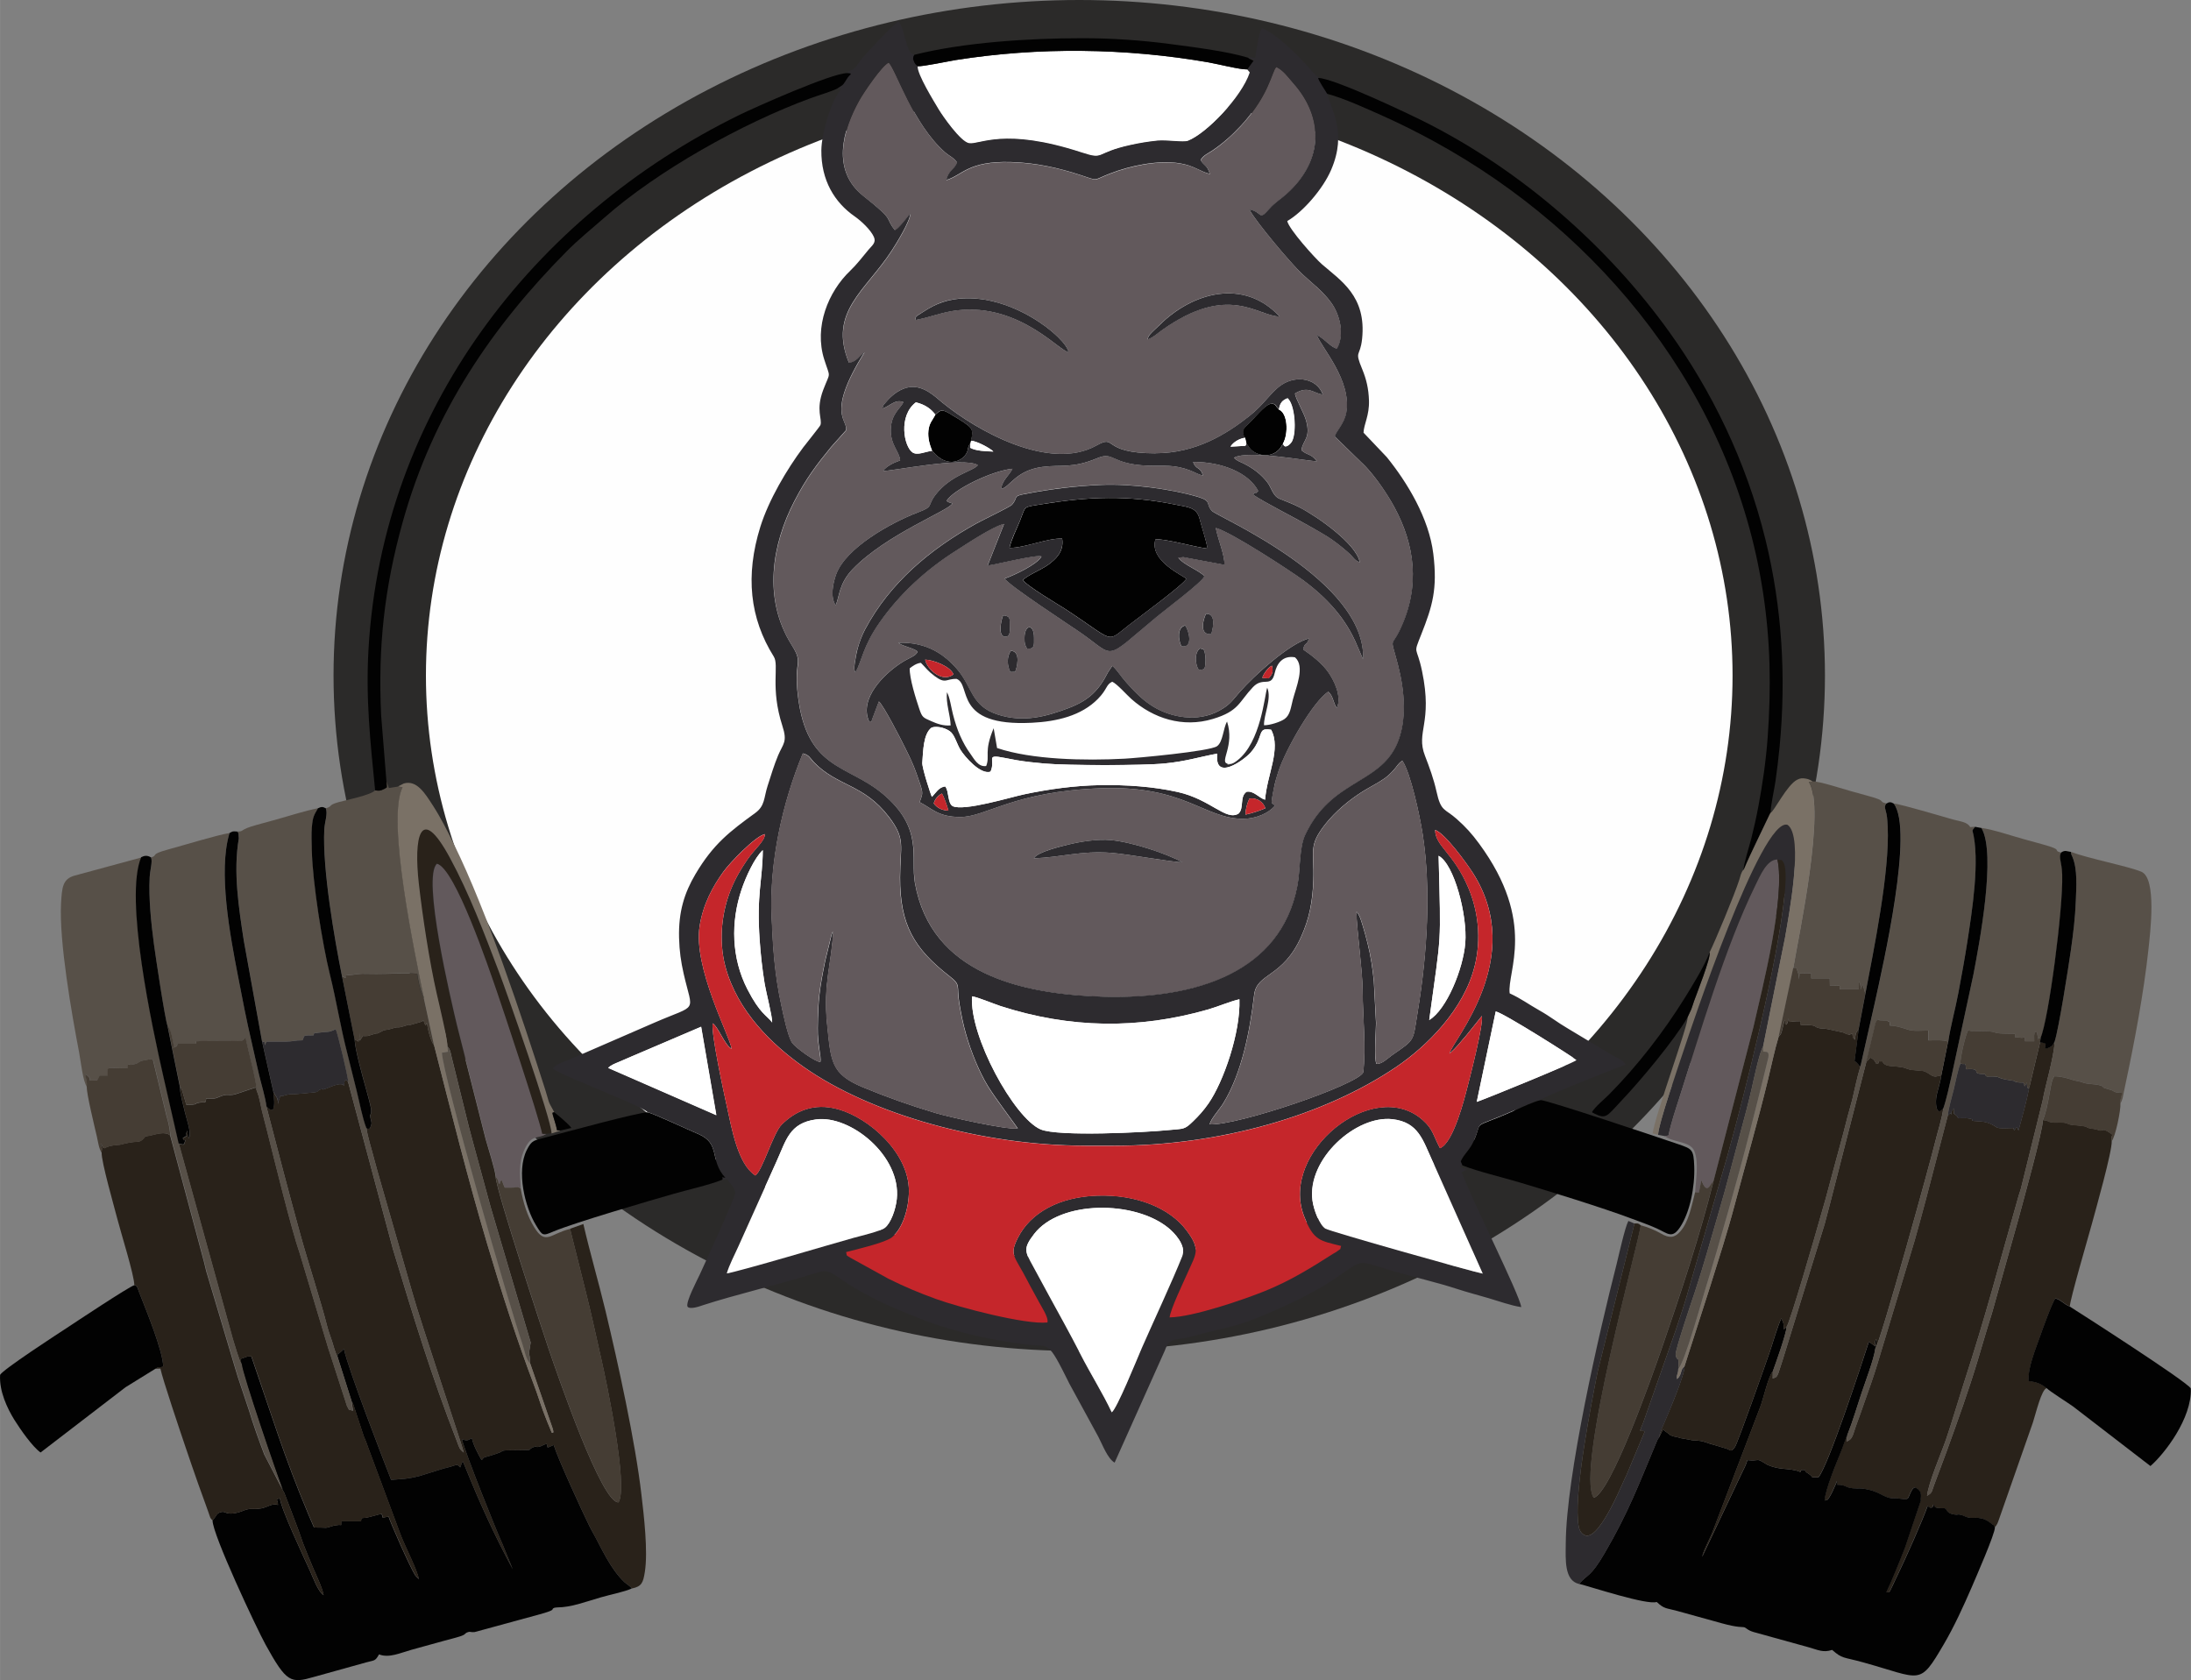 <?xml version="1.0" encoding="UTF-8"?>
<!DOCTYPE svg PUBLIC "-//W3C//DTD SVG 1.1//EN" "http://www.w3.org/Graphics/SVG/1.1/DTD/svg11.dtd">
<!-- Creator: CorelDRAW 2018 (64 Bit) -->
<svg xmlns="http://www.w3.org/2000/svg" xml:space="preserve" width="47.439mm" height="36.381mm" version="1.1" style="shape-rendering:geometricPrecision; text-rendering:geometricPrecision; image-rendering:optimizeQuality; fill-rule:evenodd; clip-rule:evenodd"
viewBox="0 0 289.78 222.24"
 xmlns:xlink="http://www.w3.org/1999/xlink">
 <rect x="0" y="0" width="289.78" height="222.24" fill="#808080" stroke="none"/>
 <defs>
  <style type="text/css">
   <![CDATA[
    .str0 {stroke:#2B2A29;stroke-width:12.22;stroke-miterlimit:22.926}
    .fil0 {fill:#FEFEFE}
    .fil5 {fill:#020202}
    .fil3 {fill:#29221A}
    .fil2 {fill:#2D2B2F}
    .fil8 {fill:#453D34}
    .fil7 {fill:#575048}
    .fil1 {fill:#62595C}
    .fil9 {fill:#7A7166}
    .fil4 {fill:#C5262B}
    .fil6 {fill:white}
   ]]>
  </style>
 </defs>
 <g id="Capa_x0020_1">
  <ellipse class="fil0 str0" cx="142.74" cy="89.35" rx="92.52" ry="83.24"/>
  <path class="fil1" d="M136.74 113.52c0.47,-0.85 3.63,-1.59 4.52,-1.8 1.6,-0.4 3.93,-0.76 5.68,-0.6 2.82,0.27 7.37,1.8 9.42,2.92 -1.2,0.03 -7.08,-1.06 -9.42,-1.24 -4,-0.31 -6.53,0.6 -10.2,0.72zm21.79 -24.95c-0.4,-0.57 -0.64,-2.18 0.17,-2.81l0.49 0.13c0.25,0.52 0.28,1.17 0.24,1.76 -0.05,0.8 -0.09,0.96 -0.9,0.92zm-24.91 0.29c-0.42,-0.79 -0.49,-2.06 0.09,-2.79 1.37,0.07 0.75,2.36 0.55,2.78l-0.64 0.01zm1.88 -4.49c0,-1.78 1.26,-1.98 1.26,0 0,0.93 0.1,1.5 -0.93,1.41 -0.31,-0.55 -0.33,-0.65 -0.33,-1.41zm11.6 3.7c0.52,0.4 0.93,1.08 1.3,1.53 0.43,0.51 0.71,0.86 1.22,1.4 0.83,0.87 1.64,1.69 2.91,2.47 2.33,1.44 5.86,2.08 8.64,0.57 1.54,-0.83 1.75,-1.33 2.83,-2.56 1.86,-2.11 6.57,-6.4 9.11,-7.03 -0.3,1.03 -0.55,0.42 -0.76,1.46 1.16,0.79 2.49,1.82 3.33,3.02 0.68,0.97 1.82,3.14 1.13,4.71 -0.5,-0.64 -0.46,-1.58 -1.14,-2.15 -1.95,1.23 -5.62,7.56 -6.62,10.61 -0.23,0.7 -0.41,1.36 -0.58,2.18 -0.52,2.61 -0.22,1.72 0.13,2.3 -0.82,0.99 -2.49,1.72 -4.2,1.72 -5.15,0 -7.73,-4.44 -18.78,-4.04 -11.63,0.42 -15.18,3.8 -18.62,3.8 -2.99,0 -3.77,-1.17 -5.38,-1.96 0.5,-1.35 0.53,-1.09 -0.43,-3.83 -0.42,-1.21 -0.92,-2.21 -1.45,-3.29 -0.57,-1.17 -2.86,-5.63 -3.51,-6.2l-0.82 2.18c-0.34,0.82 0.1,0.34 -0.48,0.45 -1.34,-3.05 2.02,-6.23 4.07,-7.61 1.3,-0.88 2.11,-0.96 2.36,-1.63 -0.74,-0.54 -1.88,-0.64 -2.56,-1.15 3.86,-0.15 6.24,1.69 7.8,3.52 2.02,2.38 1.8,4.8 5.32,5.96 3.38,1.11 6.43,0.29 9.42,-0.85 2.68,-1.02 3.98,-2.33 5.21,-4.75l0.55 -0.82zm9.14 -2.61c-0.22,-0.4 -0.35,-1.1 -0.31,-1.57 0.06,-0.68 0.3,-1.01 0.8,-1.17 0.48,0.52 1.16,3.1 -0.49,2.74zm-23.58 -4.07c0.94,0.12 0.88,0.31 0.89,1.34 0.01,0.7 0.08,1.42 -0.51,1.48 -1.18,0.12 -0.61,-2.3 -0.38,-2.81zm27.52 2.48c-1.8,0.16 -0.88,-2.36 -0.67,-2.7 1.56,-0.03 0.73,2.58 0.67,2.7zm-47.05 5.07c-0.26,-0.43 -0.1,-1.15 -0.02,-1.65 0.08,-0.5 0.17,-1.04 0.3,-1.49 0.26,-0.93 0.61,-1.84 1.01,-2.59 3.28,-6.14 8.55,-10.57 14.74,-14 0.79,-0.44 4.44,-2.17 4.69,-2.48 0.95,-1.15 -0.1,-1.08 2.12,-1.49 3.33,-0.62 6.17,-0.96 9.64,-1.12 3.92,-0.18 9.46,0.56 12.93,1.62 1.73,0.53 0.9,0.92 1.75,1.83 0.74,0.79 20.42,9.16 19.99,19.64l-0.77 -1.79c-1.5,-3.65 -4.1,-6.44 -7.25,-8.76 -1.59,-1.17 -9.45,-6.32 -11.47,-6.85 0.24,1.38 1.21,3.66 1.14,4.88l-4.67 -0.87c-0.18,-0.04 -0.65,-0.15 -0.77,-0.15l-0.66 0.08c0.58,0.87 2.87,1.73 3.45,2.45 -0.24,0.74 -5.17,4.43 -6.23,5.31 -7.21,5.99 -5.39,5.47 -10.15,2.15 -1.38,-0.96 -9.62,-6.33 -10.02,-7.15 1.33,-0.47 4.36,-1.91 4.86,-2.93 -0.59,-0.29 -5.9,1.04 -7.12,1.21l2.17 -5.51c-1.44,0.29 -5.1,2.75 -6.37,3.55 -3.91,2.47 -7.44,5.69 -10.1,9.5 -2.2,3.15 -2.32,5.04 -3.19,6.6zm39.68 -28.99c5.38,0 9.41,-2.54 12.36,-4.86 2.05,-1.61 2.88,-3.2 4.32,-4.17 2.03,-1.38 4.76,-0.8 5.47,1.26 -1.17,-0.11 -1.9,-1.24 -3.67,-0.14 0.02,0.6 1.17,2.51 1.46,3.58 0.66,2.38 -0.46,2.58 -0.61,3.94 0.83,0.72 1.23,0.41 2.04,1.44 -0.95,0.06 -9.04,-1.54 -10.96,-0.46 0.33,0.41 0.78,0.52 1.26,0.76 1.24,0.62 2.34,1.43 3.17,2.53 0.53,0.7 0.72,1.8 1.61,2.15 1.04,0.41 1.72,0.65 2.63,1.13 2.37,1.23 7.51,4.81 7.97,7.27 -0.86,-0.34 -0.67,-0.56 -1.71,-1.45 -2.02,-1.73 -2.65,-2.04 -5.08,-3.41 -1.73,-0.98 -5.9,-3.09 -7.3,-4.07 0.23,-0.57 0.4,-0.02 0.53,-0.42 0.02,-0.06 0.09,-0.04 0.13,-0.07 -1.23,-2.43 -4.87,-3.89 -8.62,-3.86 0.39,1.11 0.97,0.56 1.29,1.8 -0.64,-0.15 -1.05,-0.43 -1.62,-0.65 -2.25,-0.86 -3.43,-0.58 -5.65,-0.66 -4.89,-0.18 -4.46,-1.93 -6.66,-1 -3.38,1.42 -4.76,0.83 -7.31,1.17 -3.55,0.48 -4.26,2.67 -5.45,2.92 0.17,-1.22 1.04,-1.75 1.51,-2.68 -2.73,0.28 -7.83,2.76 -8.73,4.26 0.04,0.03 0.09,0.06 0.12,0.07 0.03,0.01 0.09,0.05 0.12,0.07 0.03,0.02 0.08,0.04 0.12,0.06l0.42 0.13c-0.45,0.95 -8.67,4.04 -13.15,8.65 -1.89,1.94 -1.79,3.74 -2.29,4.82 -0.75,-1.1 -0.35,-2.97 0.07,-4.1 1.3,-3.52 7.25,-6.83 10.77,-8.17 2.26,-0.86 1.17,-0.8 2.38,-2.36 2.04,-2.65 5.04,-3.13 5.59,-3.91 -1.88,-1.18 -11.8,0.89 -12.53,0.76 0.43,-0.62 1.44,-1.11 2.25,-1.38 -0.09,-1.2 -1.3,-2.03 -1.24,-4.12 0.06,-2.06 1.3,-2.78 1.68,-3.59 -1.1,-0.47 -1.86,0.59 -2.8,0.85 0.14,-0.52 0.07,-0.36 0.66,-1.05 0.7,-0.82 1.8,-1.65 2.98,-1.79 1.84,-0.23 3.34,1.26 4.24,2 4.62,3.79 14.25,9.2 20.44,5.73 2.78,-1.55 0.5,1.03 7.81,1.03zm-31.78 -17.62c0.19,-0.57 -0.18,-0.31 1.07,-1.09 0.46,-0.29 0.76,-0.49 1.24,-0.73 0.86,-0.44 1.71,-0.75 2.81,-0.92 7.35,-1.17 14.92,5.12 15.16,6.97 -1.2,-0.08 -6.47,-6.48 -14.73,-5.52 -1.99,0.23 -3.62,0.94 -5.55,1.29zm30.74 2.56c0.12,-0.67 0.71,-1.04 1.6,-1.92 4.36,-4.33 11.14,-6.19 15.85,-1.12 -2.89,-0 -6.73,-4.5 -15.6,1.85 -0.6,0.43 -1.16,0.95 -1.84,1.19zm13.48 -17.15c1.78,0.28 1.17,1.63 2.67,-0.11 0.65,-0.75 1.55,-1.32 2.28,-1.97 4.88,-4.41 4.94,-10.09 0.83,-14.69 -0.73,-0.82 -1.24,-1.61 -2.21,-2.1 -0.14,0.16 -0.1,0.1 -0.23,0.34 -0.23,0.44 -0.65,1.87 -1.56,3.5 -1.51,2.72 -4.04,5.45 -6.65,7.22 -0.54,0.36 -1.23,0.64 -1.57,1.26 0.45,0.81 0.87,0.63 1.22,1.84 -1.37,-0.35 -2.09,-1.12 -4.03,-1.41 -2.88,-0.44 -6.54,0.34 -9.19,1.37 -2.37,0.92 -1.4,1 -3.95,0.17 -2.85,-0.93 -5.87,-1.61 -9.14,-1.7 -5.71,-0.16 -6.41,1.75 -8.55,2.38 0.32,-1.33 1.06,-1.33 1.43,-2.32 -0.35,-0.58 -1.07,-0.9 -1.54,-1.3 -4.32,-3.75 -6.52,-10.96 -7.51,-11.93 -0.89,0.37 -3.3,3.94 -3.87,4.96 -2.28,4.06 -3.7,9.37 0.56,12.73 4.32,3.4 2.71,2.71 4.13,4.48 0.47,-0.13 1.69,-1.77 2.04,-2.19 -0.03,1.03 -1.83,3.95 -2.47,4.93 -3.46,5.32 -8.4,8.08 -5.65,14.79 0.94,-0.04 1.46,-0.97 2.07,-1.4 -5.24,8.38 -2.09,8.93 -2.47,10.37l-1.95 2.18c-2.03,2.48 -3.32,4.2 -4.88,7.21 -2.94,5.69 -4.17,12.9 -0.35,18.97 1.67,2.65 0.25,1.86 0.84,6.76 1.2,9.83 6.58,9.04 11.26,12.98 5.42,4.56 3.6,8.37 4.22,11.79 2.17,12.01 14.12,14.7 24.94,15.01 12.45,0.36 23.39,-3.32 25.61,-14.52 0.45,-2.27 0.23,-5.13 1.08,-6.92 3.46,-7.28 9.71,-6.62 12.09,-11.91 1.39,-3.08 1.05,-7.09 0.18,-10.47 -1.16,-4.5 -0.93,-1.71 0.72,-5.79 2.33,-5.79 1.1,-11.24 -1.67,-15.95 -1.03,-1.75 -2.23,-3.38 -3.39,-4.61l-4.03 -3.92c0.11,-0.68 1.23,-1.63 1.51,-3.15 0.77,-4.27 -3.34,-8.68 -3.88,-10.27 0.98,0.43 1.82,1.6 2.65,1.79 1.07,-1.9 0.36,-4.53 -0.75,-6.06 -1.15,-1.59 -2.42,-2.47 -3.86,-3.82 -1.39,-1.31 -6.13,-6.91 -6.95,-8.49z"/>
  <path class="fil2" d="M147.03 186.81c-1.2,-2.56 -2.78,-5.04 -4.16,-7.73 -1.34,-2.61 -2.81,-5.25 -4.17,-7.74 -0.74,-1.36 -1.29,-2.42 -2.07,-3.82 -1.12,-2.02 -1.3,-2.42 0.14,-4.3 3.44,-4.48 13.33,-4.48 17.81,-0.75 0.69,0.57 2.36,2.24 1.78,3.69 -1.28,3.23 -3.99,9.03 -5.49,12.46 -0.52,1.2 -3.19,7.78 -3.85,8.2zm49.06 -18.36c-1.3,-0.24 -20.26,-5.59 -20.82,-5.95 -0.76,-0.49 -1.52,-2.46 -1.69,-3.7 -0.75,-5.5 5.76,-11.32 10.58,-10.77 3.46,0.4 4.03,2.81 5.28,5.52l6.64 14.89zm-99.96 -0.02c0.22,-0.95 1.14,-2.7 1.56,-3.66l5.01 -11.15c1.27,-2.77 1.67,-5.08 5.23,-5.56 4.53,-0.61 11.27,4.81 10.68,10.52 -0.14,1.39 -0.78,3.19 -1.58,3.81 -0.58,0.46 -3.19,1.07 -4.07,1.31 -2.93,0.81 -14.97,4.41 -16.83,4.72zm-15.69 -27.18c0.37,-0.4 1.01,-0.62 1.43,-0.8 0.58,-0.25 1.02,-0.45 1.6,-0.69l9.27 -3.96 2.01 11.69 -14.3 -6.25zm114.87 4.49l2.51 -11.96c0.98,0.16 10.42,6.14 10.68,6.43 -0.42,0.4 -11.94,5.11 -13.2,5.53zm-66.74 -13.96c0.67,0.08 2.85,0.99 3.77,1.29 9.15,2.95 18.23,3.1 27.47,0.44 1.3,-0.38 2.9,-1.07 4.11,-1.34 0.16,4.46 -2.12,10.92 -4.08,13.76 -0.64,0.93 -1.28,1.63 -2.04,2.37 -1.19,1.15 -1.22,0.96 -3.26,1.17 -2.97,0.3 -14.62,0.9 -16.93,-0.1 -3.49,-1.52 -9.44,-12.33 -9.05,-17.59zm61.7 -18.59c2.06,1.09 3.82,7.86 3.53,11.52 -0.27,3.46 -2.48,8.85 -4.77,10.2 1.63,-12.03 1.55,-9.33 1.24,-21.72zm-4.8 -12.57c1.1,1.61 2.31,7.31 2.68,9.67 1.15,7.37 0.59,15.95 -0.62,23.34 -0.69,4.21 -0.28,3.76 -3.38,5.91 -0.66,0.46 -1.34,1.21 -2.11,1.18 -0.34,-0.79 -0.06,-4.28 -0.05,-5.4l-0.29 -5.53c-0.15,-1.59 -0.42,-3.4 -0.8,-4.89 -0.19,-0.75 -0.38,-1.53 -0.59,-2.19 -0.22,-0.7 -0.44,-1.66 -0.92,-2.13 0.03,2.23 0.81,7.79 0.82,10.33 0.02,3.3 0.48,7.74 0.08,10.95 -0.81,1.64 -16.58,7.03 -20.31,6.86 0.15,-0.73 1.28,-1.94 1.8,-2.78 2.48,-4.04 3.53,-9.6 4.09,-14.36 0.34,-2.92 3.78,-2.22 6.21,-7.67 1.08,-2.4 1.52,-4.62 1.62,-7.52 0.13,-3.9 -0.7,-4.49 1.6,-7.4 1.3,-1.64 3.12,-3.18 4.97,-4.33 1,-0.62 2.01,-1.1 2.86,-1.71 0.43,-0.31 0.73,-0.6 1.19,-1.1 0.45,-0.48 0.57,-0.86 1.14,-1.22zm-50.88 48.64c-1.55,0.18 -9.08,-1.52 -10.83,-2.04 -3.41,-1.02 -6.53,-2.13 -9.64,-3.42 -4.23,-1.76 -4.21,-3.41 -4.72,-8.34 -0.55,-5.35 0.64,-8.23 0.8,-12.28 -0.09,0.13 -0.06,0.06 -0.18,0.35l-0.87 3.54c-0.76,3.76 -0.94,5.1 -0.99,8.9 -0.03,2.29 0.49,3.77 0.35,4.49 -0.67,0.02 -3.28,-1.9 -3.72,-2.51 -0.59,-0.83 -1.22,-3.94 -1.46,-5.07 -0.86,-3.99 -1.09,-7.37 -1.27,-11.61 -0.31,-7.35 1.45,-15.12 4.13,-21.62 0.85,0.2 0.97,0.65 1.46,1.16 3.11,3.23 6.57,2.85 9.92,7.23 2.27,2.98 1.49,3.82 1.48,8.01 -0.02,6.24 1.83,9.4 6.52,13.05 1.61,1.25 0.92,1.21 1.32,3.62 0.24,1.42 0.5,2.74 0.87,4.03 0.72,2.49 1.73,4.96 2.89,6.88 0.9,1.5 3.92,5.49 3.97,5.63zm-32.47 -14.04c-0.68,-0.9 -1.6,-1.13 -3.27,-4.39 -2.1,-4.1 -2.22,-8.88 -0.76,-13.2 0.57,-1.69 1.73,-4.21 2.8,-5.19 -0.04,4.09 -0.85,5.76 -0.41,11.97 0.14,1.94 0.34,3.75 0.64,5.6 0.2,1.26 1.02,4.35 1.01,5.21zm41.39 16.32l3.76 0c14.2,0 27.89,-4.01 37.36,-10.4 4.1,-2.77 8.99,-7.61 10.42,-13.41 0.88,-3.57 0.46,-7.2 -0.84,-10.29 -1.95,-4.65 -4.38,-5.51 -4.4,-7.67 1.29,0.44 4.09,4.28 5.02,5.73 7.11,11.2 -2.72,22.11 -3.13,23.85 1.03,-0.89 1.37,-1.44 2.25,-2.43l2.05 -2.55c0.18,1.27 -1.48,7.71 -1.91,9.38 -0.4,1.54 -1.85,7.41 -3.64,8.11 -0.94,-1.78 -0.92,-2.52 -2.29,-3.73 -6.54,-5.78 -18.99,4.26 -15.68,12.74 1.27,3.24 2.09,3.2 4.9,3.91 -0.25,0.71 0.14,0.17 -0.48,0.67 -0.18,0.14 -0.39,0.24 -0.59,0.37 -2.93,1.87 -5.6,3.53 -8.98,4.91 -2.7,1.1 -9.53,3.46 -12.64,3.5 0.13,-1.13 1.85,-4.67 2.34,-5.81 1.14,-2.62 1.84,-3.11 -0.12,-5.71 -2.23,-2.95 -6.6,-4.74 -11.78,-4.57 -4.95,0.16 -8.84,2.19 -10.54,5.64 -1.12,2.28 -0.44,2.22 1.35,5.69 0.45,0.89 0.93,1.67 1.44,2.66 0.32,0.61 1.34,2.11 1.15,2.77 -2.86,0.32 -11.6,-1.97 -14.72,-3.1 -2.34,-0.85 -4.12,-1.6 -6.3,-2.68l-5.04 -2.78c-0.71,-0.47 -0.4,-0.14 -0.57,-0.75 1.35,-0.35 5.17,-1.24 6.06,-1.95 1.43,-1.14 2.25,-3.82 2.25,-6.13 0,-5.06 -5.27,-9.65 -9.34,-10.79 -3.31,-0.93 -5.75,0.3 -7.49,2.03 -1.12,1.11 -2.54,6.1 -3.48,6.72 -2.31,-1.48 -3.11,-6.13 -3.78,-9.19 -0.43,-1.98 -2.02,-9.26 -1.88,-10.93 0.74,0.4 1.63,2.95 2.53,3.37 -0.25,-1.67 -5.11,-10.73 -4.24,-16.23 0.45,-2.88 1.73,-5.24 3.17,-7.23 0.86,-1.19 4.19,-4.66 5.46,-4.94 0.02,0.92 -1.34,1.93 -2.37,3.45 -0.78,1.16 -1.48,2.3 -2.09,3.79 -1.22,2.98 -1.7,6.78 -0.76,10.29 1.58,5.9 6.19,10.34 10.39,13.29 8.95,6.28 23.66,10.38 37.18,10.39zm21.75 -123.8c0.82,1.59 5.56,7.19 6.95,8.49 1.44,1.35 2.71,2.23 3.86,3.82 1.11,1.53 1.82,4.16 0.75,6.06 -0.83,-0.18 -1.67,-1.36 -2.65,-1.79 0.54,1.59 4.66,6 3.88,10.27 -0.28,1.52 -1.39,2.48 -1.51,3.15l4.03 3.92c1.16,1.23 2.35,2.86 3.39,4.61 2.78,4.71 4.01,10.16 1.67,15.95 -1.64,4.08 -1.88,1.29 -0.72,5.79 0.87,3.38 1.21,7.38 -0.18,10.47 -2.39,5.29 -8.64,4.64 -12.09,11.91 -0.85,1.79 -0.62,4.64 -1.08,6.92 -2.22,11.2 -13.16,14.87 -25.61,14.52 -10.82,-0.31 -22.78,-3 -24.94,-15.01 -0.62,-3.42 1.2,-7.23 -4.22,-11.79 -4.68,-3.94 -10.07,-3.15 -11.26,-12.98 -0.6,-4.9 0.82,-4.11 -0.84,-6.76 -3.82,-6.07 -2.59,-13.29 0.35,-18.97 1.56,-3.01 2.85,-4.73 4.88,-7.21l1.95 -2.18c0.39,-1.44 -2.77,-1.99 2.47,-10.37 -0.6,0.44 -1.13,1.37 -2.07,1.4 -2.75,-6.72 2.19,-9.47 5.65,-14.79 0.64,-0.98 2.44,-3.9 2.47,-4.93 -0.36,0.42 -1.57,2.06 -2.04,2.19 -1.42,-1.77 0.19,-1.07 -4.13,-4.48 -4.26,-3.35 -2.84,-8.67 -0.56,-12.73 0.57,-1.02 2.98,-4.59 3.87,-4.96 0.99,0.97 3.19,8.17 7.51,11.93 0.47,0.41 1.19,0.72 1.54,1.3 -0.37,0.98 -1.11,0.99 -1.43,2.32 2.14,-0.63 2.84,-2.54 8.55,-2.38 3.27,0.09 6.29,0.77 9.14,1.7 2.55,0.83 1.58,0.75 3.95,-0.17 2.66,-1.04 6.31,-1.81 9.19,-1.37 1.94,0.3 2.66,1.07 4.03,1.41 -0.35,-1.21 -0.77,-1.03 -1.22,-1.84 0.34,-0.62 1.03,-0.89 1.57,-1.26 2.61,-1.76 5.15,-4.5 6.65,-7.22 0.91,-1.64 1.33,-3.07 1.56,-3.5 0.13,-0.24 0.09,-0.18 0.23,-0.34 0.97,0.49 1.48,1.28 2.21,2.1 4.11,4.6 4.05,10.29 -0.83,14.69 -0.72,0.65 -1.63,1.22 -2.28,1.97 -1.49,1.74 -0.89,0.39 -2.67,0.11zm-53.22 -18.08c0.66,0.03 0.35,0.1 0.48,0.15 -0.37,0.31 -0.5,0.59 -0.77,1 -0.13,0.2 -0.25,0.36 -0.33,0.43l-0.71 0.47c0.79,-0.12 0.3,-0.12 0.47,0.21 -1.23,1.29 -2.53,5.74 -2.55,7.95 -0.04,3.98 1.75,6.91 4.42,8.76 0.83,0.58 2.1,1.75 2.53,2.71 0.34,0.76 -0.25,1.13 -0.71,1.69 -0.8,0.96 -1.55,1.95 -2.43,2.79 -2.89,2.76 -4.8,7.4 -3.43,11.72 0.83,2.61 0.83,1.51 -0.12,4 -1.04,2.74 -0.11,3.84 -0.38,4.68 -0.06,0.18 -1.98,2.56 -2.28,2.96 -2.16,2.89 -4.55,6.93 -5.67,10.5 -2,6.43 -1.41,12.08 1.78,17.17 0.74,1.17 -0.5,4.1 1.13,9.14 0.71,2.18 0.11,2.33 -0.57,3.95 -0.48,1.14 -1,2.81 -1.38,4.01 -0.51,1.59 -0.33,2.63 -1.63,3.58 -3.36,2.44 -5.55,4.1 -7.91,8.09 -1.46,2.47 -2.26,4.97 -2.17,8.43 0.05,1.79 0.24,3.1 0.61,4.75 1.21,5.31 1.98,3.93 -3.81,6.44l-11.37 4.94c-0.61,0.26 -1.81,0.55 -2.11,1.17 0.62,0.56 5.09,2.31 6.29,2.86 1.06,0.48 5.82,2.36 6.24,2.91 0.71,0.12 5.36,2.31 6.62,2.83 3.12,1.29 1.46,3.44 3.65,5.82 -0.84,-0.16 -0.15,-0 -0.43,0.28l0.72 -0.07c0.29,0.55 1.03,1.18 1.02,1.85 -0,0.55 -4.17,9.61 -4.7,10.77 -0.34,0.73 -1.89,3.66 -1.61,4.23 0.35,0.43 1.7,-0.08 2.06,-0.2 4.18,-1.36 10.19,-2.78 14.86,-4.23 1.47,-0.45 1.65,-0.41 3.78,1.06 3.06,2.11 7.45,4 11,5.31 4.12,1.53 8.68,2.52 13.14,3.07 3.12,0.38 2.69,-0.82 5.69,5.22l3.8 6.97c0.56,1.05 1.21,2.88 2.16,3.43l6.63 -14.8c0.68,-1.92 1.39,-1.28 3.52,-1.87 5.65,-1.56 5.76,-1.05 12.2,-3.98 2.45,-1.12 4.79,-2.34 6.96,-3.81 3.89,-2.63 2.63,-2.28 7.57,-0.86 2.8,0.81 5.77,1.48 8.42,2.35 1.41,0.46 2.72,0.79 4.17,1.22 1.32,0.39 3.03,1 4.31,1.18 -0.18,-1.6 -6.62,-14.38 -7.89,-17.85 0.04,-0.02 0.09,-0.08 0.11,-0.05l0.47 -0.22c0.03,-0.01 0.08,-0.04 0.12,-0.06l-0.87 -0.34c0.07,-0.56 -0.06,-0.04 0.3,-0.26 -0.05,-0.1 -0.14,-0.4 -0.22,-0.54 0.5,-1.09 1.18,-1.44 1.75,-2.76 1.26,-2.93 -0.62,-1.33 5.45,-4 1.02,-0.45 2.44,-1.14 3.39,-1.34 0.4,-0.44 9.87,-4.18 11.19,-4.65 -0.26,-0.59 -1.07,-0.88 -1.79,-1.27l-5.81 -3.49c-1.43,-0.83 -2.33,-1.59 -3.79,-2.41 -1.49,-0.84 -2.38,-1.54 -3.94,-2.26 -0.38,-2.85 3.63,-9.37 -4.04,-19.8 -0.97,-1.32 -1.76,-2.19 -2.95,-3.25 -1.63,-1.45 -2.09,-0.93 -2.69,-3.65 -0.38,-1.71 -0.94,-3.21 -1.52,-4.72 -1.25,-3.21 1.06,-4.25 -0.39,-11.2 -0.73,-3.49 -1.22,-2.04 -0.1,-4.87 1.47,-3.71 2.16,-5.99 1.59,-10.64 -0.57,-4.7 -3.43,-9.43 -6.16,-12.8l-3.07 -3.23c0.04,-1.12 0.78,-2.26 0.72,-4.25 -0.05,-1.58 -0.35,-2.83 -0.89,-4.14 -1.07,-2.58 -0.29,-1.52 -0.02,-4.01 0.6,-5.67 -2.83,-7.71 -5.34,-9.9 -0.89,-0.78 -4.33,-4.6 -4.56,-5.69 2.09,-1.21 4.73,-4.26 5.8,-6.76 2.18,-5.05 -0.06,-7.97 -0.49,-10.12 -0.22,-0.38 -1.25,-1.89 -1.18,-2.09l-0.86 -0.83c-1.46,-1.83 -4.84,-5.09 -6.63,-5.72 -0.42,0.59 -0.75,3.1 -0.88,3.94l-0.92 -0.09c0.05,0.04 0.1,0.09 0.14,0.12l0.59 0.29 -0.83 1.14 0.24 0.29c0.01,-0.03 0.06,0.08 0.09,0.12 -1.07,3.24 -5.75,8.09 -8.18,9.03 -0.56,0.22 -2.85,-0.13 -3.98,-0.03 -1.2,0.11 -2.4,0.31 -3.61,0.58 -4.87,1.08 -3.33,2.02 -6.46,0.99 -10.34,-3.38 -13.48,-0.99 -14.9,-1.23 -1.13,-0.19 -3.5,-3.62 -4.03,-4.5 -0.59,-0.99 -2.85,-4.63 -2.76,-5.67 -0.29,-0.23 -0.4,-0.36 -0.52,-0.7 -0.12,-0.34 -0.08,-0.24 -0.06,-0.45 0.01,-0.09 -0.06,-0.01 0.13,-0.36 -1.1,0.11 -1.18,-3.09 -2.07,-4.37 -0.67,0.33 -4.14,4 -5.02,5.11 -0.26,0.33 -0.47,0.68 -0.7,0.93 -0.58,0.67 -0.59,0.26 -1.09,0.74z"/>
  <path class="fil3" d="M59.18 138.41c0.38,0.37 0.42,0.85 0.55,1.4l2.29 9.27c0.94,3.57 1.93,7.05 2.86,10.53l5.31 17.96c-0.41,2.28 -0.09,0.98 -0.08,2.75l2.77 8.01c0.57,1.55 0.18,1.08 0.1,1.19 -0.41,-0.96 -0.78,-1.89 -1.16,-2.9 -0.4,-1.08 -0.71,-2.14 -1.11,-3.18 -2.32,-6.11 -4.34,-12.4 -6.27,-18.88 -2.59,-8.69 -4.82,-17.67 -7.03,-26.3 -0.46,-0.56 -0.86,-2.22 -0.93,-2.96 -0.22,0.06 0.15,-0.18 -0.21,0.34l-0.28 -0.71c-0.21,0.27 -0.12,0.14 -0.49,0.28l-1.29 0.37c-0.35,-0.03 0.25,-0.17 -0.3,0 -1.95,0.62 -0.68,0.03 -2.24,0.51 -0.42,0.13 -0.15,0.04 -0.56,0.12 -0.54,0.11 -0.13,-0.04 -0.48,0.13 -1.41,0.71 -0.12,0.1 -1.34,0.48l-0.64 0.2c-0.19,0.03 -0.46,0.01 -0.66,0.01l-0.41 0.64 0.01 -1.1c0.01,0.42 0.08,0.68 -0.12,0.96 -0.35,0.48 0.27,0.09 -0.24,0.12 -0.03,0 -0.28,-0.13 -0.32,-0.16 0.04,1.28 1.07,4.95 1.43,6.25 0.19,0.69 0.72,2.52 0.75,3.04 0.07,0.98 -0.29,0.24 -0.03,1.33 0.09,0.37 0.14,0.46 -0.01,0.82 -0.2,0.46 0.04,0.28 -0.42,0.37l-0.17 -0.11c0.1,0.99 0.75,3.03 1.03,4.15 0.1,0.41 0.24,0.88 0.38,1.4l4.65 16.2c0.98,3.55 6.72,20.6 6.82,21.19 -0.62,-0.47 -0.6,-0.69 -0.88,-1.4 -3.44,-8.81 -5.78,-16.54 -8.5,-25.52l-5.92 -22.07c-0.39,-0.58 -0.5,-0.28 -0.56,0.47 -0.28,-0.48 -1.37,-0.02 -1.91,0.19 -1.46,0.57 -0.5,0.15 -1.08,0.27 -0.64,0.14 -0.2,0.31 -0.89,0.41l-2.55 0.24c-0.35,-0.02 -0.66,-0.05 -1.31,0.13l-0.32 0.1c-0.02,0 -0.06,0.01 -0.08,0.02 -0.01,0 -0.06,0.01 -0.07,0.01l-0.17 -0.02c-0,-0.02 -0.03,-0.02 -0.05,-0.01 -0.13,0.69 -0.2,0.29 -0.24,1.08 -0.02,-0.2 -0.08,-0.53 -0.16,-0.77l-0.51 -0.85c0.08,0.93 0.24,1.65 -0.06,2.38 -0.48,-0.04 -0.48,-0.04 -0.86,-0.47 1.57,6.07 3,11.52 4.49,16.93 1.04,3.76 2.76,8.98 3.57,12.22 0.17,0.67 0.44,1.34 0.65,1.99 0.19,0.61 0.41,1.49 0.69,1.95 0.15,-0.69 -0.11,-0.07 0.39,-0.54l0.25 -0.22c0.19,-0.18 0.04,-0.07 0.22,-0.24 0.58,2.74 5.27,14.8 6.25,17.33 1.87,-0.17 1.93,-0.07 3.75,-0.51l3.23 -1.01c0.39,-0.07 0.76,-0.2 1.18,-0.32 0.59,-0.17 0.56,-0.25 0.98,0.19l0.22 -0.6c0.01,-0.03 0.05,-0.08 0.06,-0.1 0.01,-0.02 0.04,-0.06 0.06,-0.09l0.18 0.4c0.11,0.26 0.07,0.16 0.18,0.44 1.92,4.76 3.81,8.88 6.25,13.43l-1.38 -3.38c-0.83,-1.79 -4.87,-11.91 -5.35,-13.82 0.77,0.25 0.79,0.11 1.19,-0.08 0.03,-0.02 0.09,-0.05 0.14,-0.07 0.08,0.74 0.9,2.24 1.25,2.87 0.7,-0.3 -0.31,0.05 0.43,-0.34l0.89 -0.25c2.64,-0.78 0.1,-0.63 4.22,-0.69 1.25,-0.02 0.62,-0.06 1.16,-0.31 0.78,-0.37 0.3,-0.03 0.89,-0.13 0.41,-0.07 0.52,-0.27 1.04,-0.39l0.07 0.24c0.05,0.17 -0.06,-0.02 0.07,0.25l0.79 -0.34c0.61,1.94 3.76,8.75 4.75,10.78l0.35 0.65c1.24,2.24 2.38,4.94 4.26,6.71 0.26,0.25 0.8,0.54 0.96,0.84 1.35,-0.26 1.51,-0.82 1.73,-2.18 0.44,-2.74 -0.13,-7.53 -0.45,-10.24 -0.8,-6.96 -3.1,-17.41 -4.75,-24.3 -0.92,-3.83 -2.06,-7.7 -2.93,-11.49l-1.77 0.63 2.15 8.59c0.72,2.85 1.34,5.81 2.01,8.74 0.6,2.6 3.58,16.69 2.26,18.85 -2.21,0.19 -7.97,-16.56 -9.23,-20.24 -0.67,-1.95 -6.93,-20.96 -7.02,-22.78 -0.06,-0.93 -1.01,-3.86 -1.32,-4.98l-3.84 -15.14c-0.75,-3.15 -4.67,-19.62 -2.64,-21.35 2.41,0.64 6.83,13.76 7.93,16.94 0.79,2.27 5.5,16.4 5.98,18.79l0.54 0.01 0.72 -0.06c-0,-1.78 -5.94,-18.71 -6.99,-21.46 -1.92,-5.04 -3.89,-10.26 -6.44,-14.97 -4.02,-7.43 -4.8,-2.59 -4.13,3.37 0.49,4.35 1.4,10.36 2.37,14.57 0.29,1.28 1.46,6.1 1.42,6.97z"/>
  <path class="fil4" d="M143.51 151.55c-13.52,-0.01 -28.23,-4.11 -37.18,-10.39 -4.2,-2.95 -8.81,-7.39 -10.39,-13.29 -0.94,-3.52 -0.47,-7.32 0.76,-10.29 0.61,-1.49 1.31,-2.64 2.09,-3.79 1.03,-1.53 2.4,-2.53 2.37,-3.45 -1.27,0.28 -4.59,3.75 -5.46,4.94 -1.45,1.98 -2.72,4.34 -3.17,7.23 -0.86,5.5 3.99,14.56 4.24,16.23 -0.9,-0.42 -1.79,-2.97 -2.53,-3.37 -0.14,1.67 1.45,8.95 1.88,10.93 0.67,3.06 1.47,7.71 3.78,9.19 0.94,-0.63 2.36,-5.61 3.48,-6.72 1.74,-1.73 4.17,-2.96 7.49,-2.03 4.06,1.14 9.34,5.74 9.34,10.79 0,2.32 -0.82,4.99 -2.25,6.13 -0.89,0.71 -4.71,1.6 -6.06,1.95 0.18,0.62 -0.14,0.28 0.57,0.75l5.04 2.78c2.18,1.08 3.96,1.83 6.3,2.68 3.13,1.13 11.86,3.42 14.72,3.1 0.19,-0.66 -0.84,-2.16 -1.15,-2.77 -0.52,-0.99 -0.99,-1.77 -1.44,-2.66 -1.78,-3.47 -2.47,-3.41 -1.35,-5.69 1.7,-3.45 5.59,-5.48 10.54,-5.64 5.18,-0.17 9.55,1.62 11.78,4.57 1.96,2.6 1.26,3.08 0.12,5.71 -0.5,1.14 -2.21,4.68 -2.34,5.81 3.1,-0.04 9.93,-2.4 12.64,-3.5 3.37,-1.37 6.04,-3.04 8.98,-4.91 0.21,-0.13 0.42,-0.22 0.59,-0.37 0.62,-0.5 0.23,0.03 0.48,-0.67 -2.81,-0.71 -3.63,-0.67 -4.9,-3.91 -3.31,-8.47 9.14,-18.52 15.68,-12.74 1.36,1.21 1.35,1.94 2.29,3.73 1.79,-0.7 3.24,-6.57 3.64,-8.11 0.43,-1.66 2.09,-8.11 1.91,-9.38l-2.05 2.55c-0.88,0.99 -1.22,1.54 -2.25,2.43 0.41,-1.74 10.23,-12.65 3.13,-23.85 -0.92,-1.46 -3.73,-5.3 -5.02,-5.73 0.02,2.16 2.44,3.02 4.4,7.67 1.3,3.09 1.72,6.72 0.84,10.29 -1.43,5.8 -6.32,10.64 -10.42,13.41 -9.47,6.39 -23.16,10.4 -37.36,10.4l-3.76 -0z"/>
  <path class="fil3" d="M268.43 143.65c-0.38,1.94 -0.97,4.11 -1.47,5.88 -0.35,-1.15 -0.51,0.63 -0.65,-0.33 -0.65,0 -1.85,0.12 -2.24,-0.09 -0.02,-0.01 -0.06,-0.05 -0.08,-0.06 -0.73,-0.49 -1.39,-0.72 -2.4,-0.75 -1.62,-0.06 0.06,-0.24 -1.46,-0.4 -0.26,-0.03 -0.72,0 -1.01,0 -0.55,-0.08 0.23,0.14 -0.48,-0.45 -0.35,-0.29 -0.18,0.15 -0.18,-0.86 -0.85,0.7 0.07,1.06 -0.54,0.66l-0.31 0.31 -2.88 11.05c-0.52,1.93 -1,3.72 -1.51,5.51l-4.89 16.2c-0.53,1.78 -1.16,3.48 -1.78,5.26 -0.34,0.97 -0.58,1.69 -0.95,2.66 -0.59,1.59 -0.5,2.09 -1.38,2.43l0.13 -0.98c-0.03,0.05 -0.07,0.06 -0.08,0.14l-0.72 1.97c-0.63,1.59 -2.21,5.33 -2.24,6.7 0.06,-0.03 0.14,-0.14 0.18,-0.1 0.32,0.37 1.45,-2.48 1.46,-2.49l0.05 0.12c-0,0.03 -0.05,0.31 -0.05,0.35 1.35,-0 0.92,0.5 2.62,0.49 0.2,0 0.45,-0.01 0.65,0.01 2.32,0.27 2.79,1.19 3.93,1.28 0.28,0.02 0.52,-0 0.81,0.03 1.52,0.19 1.27,0.21 1.7,-0.74 0.05,-0.11 0.13,-0.26 0.18,-0.34 0.24,-0.32 0.05,-0.17 0.41,-0.38 1.21,0.54 0.64,1.51 0.79,1.72l-2.1 6.25c-0.8,2.04 -1.7,4.28 -2.48,5.92 0.54,-0.12 0.25,0.34 0.94,-1.11 0.25,-0.53 0.42,-0.91 0.68,-1.44 0.84,-1.72 3.2,-6.99 3.86,-8.9 0.08,0.13 0.44,0.44 0.68,0.12 0.13,-0.17 -0.02,-0.06 0.07,-0.29 0.25,0.39 0.17,0.36 0.46,0.43 0.3,0.08 0.67,0.05 1.01,0.06 0.37,0.07 0.16,0.7 1.38,0.84 0.5,0.06 0.22,-0.1 0.82,0.04 0.31,0.07 0.56,0.26 0.96,0.35 0.88,0.2 1.67,-0.37 3.17,0.91 0.21,0.18 0.05,-0.12 0.33,0.39 0.36,-0.37 0.42,-0.66 0.61,-1.18l4.44 -12.68c0.41,-1.26 1.14,-4.41 1.84,-4.56 -0.81,-0.64 -1.31,-0.78 -2.38,-0.95 -0.17,-1.63 0.92,-4.25 1.47,-5.82 0.34,-0.96 1.62,-4.54 2.06,-5.11 0.77,0.21 1.07,0.74 1.9,1.07 -0.03,-0.73 2.49,-9.36 2.89,-10.83 0.51,-1.87 2.72,-9.68 2.65,-11.04 -0.15,-1.09 0.47,-0.6 -0.37,-1.17 -0.74,-0.49 -0.78,-0.26 -0.98,-0.24 -0.33,0.03 -0.18,0.02 -0.48,-0.07 -0.04,-0.01 -0.08,-0.03 -0.12,-0.04l-0.43 -0.09c-0.06,-0.01 -0.1,-0.01 -0.15,-0.02 -1.57,-0.23 0.31,-0.24 -2.61,-0.5 -0.72,-0.07 -0.51,-0.21 -1.16,-0.3 -0.5,-0.07 -1.1,0.03 -1.59,-0.04 -0.66,-0.1 -0.4,-0.25 -1.22,-0.3 0.07,1.19 -2.77,11.33 -3.18,12.9l-3.55 12.64c-0.68,2.12 -1.19,3.94 -1.9,6.29 -1.26,4.16 -2.51,7.59 -4.12,12.06l-1.65 4.42c-0.31,0.79 -0.16,0.95 -0.91,1.38 0.16,-1.7 1.91,-5.72 2.51,-7.47 0.79,-2.32 1.54,-4.91 2.3,-7.28 3.11,-9.57 4.59,-15.5 7.06,-24.09 0.18,-0.64 0.29,-1.08 0.54,-1.8l2.85 -11.54c0.45,-2.43 1.44,-5.48 1.63,-7.92l-0.2 0.37c-0.18,0.24 0.05,0.04 -0.25,0.26 -0.23,0.17 -0.33,0.21 -0.75,0.3 -0.3,-0.49 0.56,-0.67 -0.74,-0.83l-1.38 5.78z"/>
  <path class="fil5" d="M219.41 190.15c-0.18,0.21 -0.21,0.31 -0.32,0.58 -2.3,5.48 -3.69,9.27 -6.89,14.74 -1.85,3.16 -2.18,2.68 -3.35,4.02 1.81,0.47 8.96,2.83 10.27,2.4 1.03,0.96 1.21,0.77 2.72,1.19l5.89 1.63c2.17,0.6 2.72,0.46 2.94,0.52 0.33,0.09 0.43,0.4 1.31,0.65l7.26 2.01c1.22,0.34 1.89,0.74 3.08,0.34 1.4,1.21 1.32,0.88 4.11,1.65 7.77,2.15 7.38,3.2 10.65,-2.38 1.38,-2.35 2.61,-5.04 3.7,-7.56 0.5,-1.17 3.12,-7.14 3.07,-7.92 -0.28,-0.51 -0.12,-0.21 -0.33,-0.39 -1.5,-1.28 -2.29,-0.71 -3.17,-0.91 -0.4,-0.09 -0.65,-0.28 -0.96,-0.35 -0.6,-0.14 -0.32,0.02 -0.82,-0.04 -1.23,-0.14 -1.01,-0.77 -1.38,-0.84 -0.35,-0 -0.72,0.02 -1.01,-0.06 -0.28,-0.07 -0.21,-0.04 -0.46,-0.43 -0.09,0.23 0.05,0.12 -0.07,0.29 -0.24,0.32 -0.6,0.01 -0.68,-0.12 -0.66,1.91 -3.02,7.18 -3.86,8.9 -0.26,0.52 -0.43,0.91 -0.68,1.44 -0.7,1.45 -0.41,0.99 -0.94,1.11 0.78,-1.64 1.68,-3.88 2.48,-5.92l2.1 -6.25c-0.15,-0.22 0.42,-1.19 -0.79,-1.72 -0.36,0.21 -0.17,0.07 -0.41,0.38 -0.05,0.07 -0.13,0.23 -0.18,0.34 -0.43,0.95 -0.18,0.93 -1.7,0.74 -0.29,-0.04 -0.53,-0.01 -0.81,-0.03 -1.13,-0.09 -1.61,-1.01 -3.93,-1.28 -0.2,-0.02 -0.45,-0.01 -0.65,-0.01 -1.69,0 -1.26,-0.5 -2.62,-0.49 0.01,-0.04 0.05,-0.32 0.05,-0.35l-0.05 -0.12c-0.01,0.01 -1.14,2.86 -1.46,2.49 -0.04,-0.04 -0.12,0.07 -0.18,0.1 0.02,-1.37 1.61,-5.12 2.24,-6.7l0.72 -1.97c0.01,-0.08 0.05,-0.1 0.08,-0.14 0.7,-1.76 1.25,-3.69 1.86,-5.5 0.46,-1.38 1.62,-4.43 1.79,-5.77 0.04,-0.47 0.28,-0.93 0.16,-1.3 -0.2,0.33 -0.16,0.22 -0.16,0.97l-0.84 -0.63c-1.06,3.29 -5.37,16.4 -6.67,17.94 -1.25,0 -0.62,0.05 -1.13,-0.34 -0.54,-0.4 -0.54,-0.28 -0.67,-0.63l-0.48 0c-0.18,0.45 0.01,0.23 -0.7,0.07 -1.45,-0.33 -2.08,-0.07 -3.72,-0.72l-0.72 -0.43c-0.76,-0.46 -0.45,-0.07 -1.98,-0.22 -0.2,0.7 -0.43,1.06 -0.74,1.72l-5.25 11.08c0.24,-1 0.9,-2.16 1.29,-3.07l6.43 -16.84c0.33,-0.85 1.06,-4.04 1.64,-4.65 0.39,-1.09 1.75,-4.85 1.82,-5.88l-0.37 0.34c0.01,-1.13 -0.27,-1.14 -0.29,-1.4 -0,-0.04 -0.02,-0.05 -0.03,-0.08 -0.53,1.12 -1.09,3.13 -1.54,4.45 -0.35,1.04 -4.22,12.03 -4.61,12.59 -0.52,0.76 -0.62,0.39 -1.03,0.25l-1.75 -0.53c-1.07,-0.26 -1.25,-0.53 -2.51,-0.59 -0.45,-0.02 -0.34,0 -0.73,-0.1l-1.11 -0.19c-0.49,-0.1 -0.08,-0.04 -0.49,-0.14 -0.34,-0.09 -0.34,-0.04 -0.67,-0.16 -0.42,-0.16 -0.26,-0.12 -0.42,-0.24l-0.82 -0.61 -0.52 1.07z"/>
  <path class="fil5" d="M44.63 179.43l1.86 5.87 0.13 0.26c0.02,0.04 0.09,0.2 0.11,0.25l1.36 4.15c0.22,0.46 0.4,0.95 0.56,1.43l4.37 11.74c0.65,1.63 2.1,4.42 2.38,5.75l-0.47 -0.48c-0.69,-1.05 -3.44,-7.31 -3.54,-7.79 -0.58,0.05 -0.23,0.06 -0.8,0.12l-0.03 -0.25c-0.01,-0.02 -0.05,-0.06 -0.06,-0.12 -0.01,-0.07 -0.05,-0.09 -0.08,-0.13l-1.46 0.39c-1.21,0.34 -1.12,-0.1 -1.23,0.6l-2.61 0c-0.05,0.79 0.19,0.37 -0.57,0.51 -0.38,0.07 -0.13,-0.02 -0.57,0.11 -1.2,0.36 -0.33,0.19 -2.46,0.2l-0.73 -1.7c-3.29,-7.82 -4.9,-13.26 -7.56,-20.93l-0.51 0.02c-0.01,0 -0.05,0.01 -0.07,0.01l-0.87 0.31 0.13 0.68c0.1,1.29 4.68,14.7 5.45,16.64l0.17 0.27c0.02,0.04 0.05,0.08 0.07,0.13l1.89 4.98c0.18,0.45 0.34,1.05 0.57,1.64 0.44,1.12 0.93,2.35 1.38,3.38 0.41,0.96 1.21,2.6 1.35,3.52 -0.72,-0.44 -1.42,-2.38 -1.76,-3.13 -0.9,-1.98 -3.87,-8.28 -4.02,-9.69 -0.71,0.27 -0.29,-0.08 -0.25,0.89 -0.8,-0.27 -1.41,0.32 -2.21,0.45 -1.42,0.23 -1.25,-0.16 -2.55,0.37 -0.6,0.24 -1.37,0.41 -1.97,0.26l-0.43 -0.16c-0.25,-0.05 -0.65,0.04 -0.9,0.31 -0.09,0.1 -0.06,0.09 -0.19,0.29l-0.4 0.53c-0.02,1.84 5.82,14.26 7.02,16.44 2.78,5.03 3.31,5.14 6.4,4.25l6.9 -1.92c1.15,-0.31 1.18,-0.15 1.7,-1.06 1.31,0.53 2.83,-0.2 4.3,-0.61 1.44,-0.4 2.85,-0.79 4.24,-1.17 0.82,-0.23 1.35,-0.34 2.14,-0.59 0.8,-0.25 0.63,-0.39 0.97,-0.53 0.45,-0.19 0.3,0 0.99,-0.05l8.55 -2.33c2.54,-0.7 1.37,-0.64 2.02,-0.89l0.34 -0.04c1.87,-0.01 3.64,-0.71 5.81,-1.34 1.13,-0.33 3.09,-0.72 4.06,-1.16 -0.16,-0.3 -0.7,-0.6 -0.96,-0.84 -1.88,-1.77 -3.02,-4.48 -4.26,-6.71l-0.35 -0.65c-0.99,-2.02 -4.14,-8.84 -4.75,-10.78l-0.79 0.34c-0.13,-0.27 -0.02,-0.08 -0.07,-0.25l-0.07 -0.24c-0.52,0.12 -0.63,0.32 -1.04,0.39 -0.6,0.1 -0.12,-0.24 -0.89,0.13 -0.53,0.25 0.1,0.3 -1.16,0.31 -4.12,0.06 -1.58,-0.09 -4.22,0.69l-0.89 0.25c-0.75,0.39 0.26,0.05 -0.43,0.34 -0.36,-0.63 -1.17,-2.13 -1.25,-2.87 -0.05,0.02 -0.11,0.05 -0.14,0.07 -0.4,0.19 -0.42,0.33 -1.19,0.08 0.48,1.9 4.52,12.02 5.35,13.82l1.38 3.38c-2.44,-4.54 -4.33,-8.67 -6.25,-13.43 -0.11,-0.28 -0.07,-0.18 -0.18,-0.44l-0.18 -0.4c-0.02,0.03 -0.05,0.07 -0.06,0.09 -0.01,0.02 -0.04,0.07 -0.06,0.1l-0.22 0.6c-0.42,-0.44 -0.39,-0.36 -0.98,-0.19 -0.42,0.12 -0.78,0.25 -1.18,0.32l-3.23 1.01c-1.82,0.44 -1.88,0.34 -3.75,0.51 -0.99,-2.53 -5.67,-14.59 -6.25,-17.33 -0.18,0.17 -0.03,0.05 -0.22,0.24l-0.25 0.22c-0.49,0.47 -0.24,-0.15 -0.39,0.54z"/>
  <path class="fil1" d="M134.59 149.27c-0.05,-0.14 -3.07,-4.13 -3.97,-5.63 -1.16,-1.93 -2.16,-4.39 -2.89,-6.88 -0.37,-1.28 -0.63,-2.6 -0.87,-4.03 -0.4,-2.4 0.29,-2.36 -1.32,-3.62 -4.69,-3.66 -6.54,-6.82 -6.52,-13.05 0.02,-4.19 0.8,-5.04 -1.48,-8.01 -3.35,-4.38 -6.81,-4 -9.92,-7.23 -0.49,-0.5 -0.61,-0.96 -1.46,-1.16 -2.68,6.49 -4.44,14.27 -4.13,21.62 0.18,4.24 0.41,7.62 1.27,11.61 0.24,1.12 0.87,4.24 1.46,5.07 0.44,0.61 3.05,2.53 3.72,2.51 0.14,-0.71 -0.38,-2.19 -0.35,-4.49 0.05,-3.8 0.23,-5.14 0.99,-8.9l0.87 -3.54c0.12,-0.29 0.1,-0.22 0.18,-0.35 -0.16,4.05 -1.35,6.94 -0.8,12.28 0.51,4.93 0.48,6.59 4.72,8.34 3.12,1.29 6.23,2.4 9.64,3.42 1.75,0.52 9.27,2.22 10.83,2.04z"/>
  <path class="fil1" d="M185.48 100.63c-0.57,0.36 -0.7,0.74 -1.14,1.22 -0.46,0.49 -0.76,0.79 -1.19,1.1 -0.85,0.61 -1.86,1.09 -2.86,1.71 -1.85,1.15 -3.67,2.69 -4.97,4.33 -2.3,2.91 -1.47,3.49 -1.6,7.4 -0.09,2.9 -0.54,5.12 -1.62,7.52 -2.44,5.44 -5.87,4.75 -6.21,7.67 -0.56,4.76 -1.61,10.31 -4.09,14.36 -0.51,0.84 -1.65,2.06 -1.8,2.78 3.73,0.17 19.5,-5.21 20.31,-6.86 0.4,-3.21 -0.07,-7.65 -0.08,-10.95 -0.01,-2.54 -0.8,-8.1 -0.82,-10.33 0.48,0.46 0.7,1.43 0.92,2.13 0.21,0.67 0.4,1.44 0.59,2.19 0.38,1.5 0.65,3.31 0.8,4.89l0.29 5.53c-0.01,1.11 -0.29,4.61 0.05,5.4 0.77,0.03 1.45,-0.72 2.11,-1.18 3.1,-2.15 2.69,-1.69 3.38,-5.91 1.21,-7.39 1.77,-15.97 0.62,-23.34 -0.37,-2.36 -1.58,-8.07 -2.68,-9.67z"/>
  <path class="fil3" d="M23.63 151.24l7.15 25.86c0.23,0.69 0.84,2.91 1.16,3.33l-0.13 -0.68 0.87 -0.31c0.01,-0 0.05,-0.01 0.07,-0.01l0.51 -0.02c2.66,7.67 4.26,13.1 7.56,20.93l0.73 1.7c2.13,-0.01 1.26,0.15 2.46,-0.2 0.44,-0.13 0.19,-0.03 0.57,-0.11 0.75,-0.14 0.52,0.27 0.57,-0.51l2.61 0c0.12,-0.7 0.03,-0.25 1.23,-0.6l1.46 -0.39c0.03,0.04 0.07,0.06 0.08,0.13 0.01,0.06 0.05,0.1 0.06,0.12l0.03 0.25c0.57,-0.07 0.21,-0.07 0.8,-0.12 0.1,0.48 2.85,6.74 3.54,7.79l0.47 0.48c-0.28,-1.33 -1.73,-4.12 -2.38,-5.75l-4.37 -11.74c-0.17,-0.48 -0.35,-0.97 -0.56,-1.43l-1.36 -4.15c-0.02,-0.05 -0.09,-0.21 -0.11,-0.25l-0.13 -0.26c0.03,0.64 0.11,0.71 0.18,1.3 -0.91,-0.32 -0.22,0.34 -0.79,-0.59l-2.35 -7.27c-0.01,-0.04 -0.03,-0.08 -0.05,-0.12l-3.85 -12.81c-1.15,-3.32 -3.37,-12.43 -4.33,-16.24 -0.24,-0.97 -0.45,-1.69 -0.7,-2.74 -0.22,-0.95 -0.29,-1.64 -0.65,-2.51l-0.18 -0.47 -2.18 0.73c-1.53,0.58 -1.28,-0.08 -2.61,0.51 -0.71,0.32 -0.82,0.22 -1.74,0.22 -0.1,0.87 -0.18,0.31 -1.19,0.61 -0.41,0.12 0.27,0.07 -0.62,0.2 -0.21,0.03 -0.59,0.01 -0.82,0.01l-0.55 -1.88c-0.2,-0.5 -0.11,-0.26 -0.29,-0.49 0.05,1.08 0.44,2.42 0.69,3.47 0.26,1.1 0.89,2.73 0.46,3.34 -0.08,-0.39 -0.14,-0.51 -0.16,-0.99 -0.42,0.85 0.33,0.46 -0.6,0.99 0.22,0.82 0.53,-0.43 0.27,0.48 -0.15,0.51 -0.15,0.37 -0.81,0.23z"/>
  <path class="fil3" d="M235.25 137.1c-0.53,1.74 -0.95,3.79 -1.4,5.64 -1.39,5.72 -2.9,10.9 -4.42,16.62 -0.96,3.63 -2.17,7.37 -3.23,10.75l-3.41 10.61c0.09,0.96 -1.99,5.88 -2.48,7.01 -0.26,0.6 -0.82,1.8 -0.9,2.42l0.52 -1.07 0.82 0.61c0.17,0.12 -0,0.08 0.42,0.24 0.32,0.12 0.33,0.08 0.67,0.16 0.4,0.11 0,0.04 0.49,0.14l1.11 0.19c0.4,0.11 0.29,0.08 0.73,0.1 1.26,0.06 1.45,0.32 2.51,0.59l1.75 0.53c0.41,0.15 0.51,0.52 1.03,-0.25 0.39,-0.57 4.26,-11.55 4.61,-12.59 0.45,-1.32 1,-3.34 1.54,-4.45 0.01,0.03 0.03,0.04 0.03,0.08 0.02,0.25 0.3,0.27 0.29,1.4l0.37 -0.34c0.39,-0.35 3.83,-12.2 4.54,-14.77 0.22,-0.78 0.48,-1.63 0.62,-2.15 0.74,-2.83 1.55,-5.7 2.36,-8.75 0.16,-0.61 0.41,-1.58 0.57,-2.22 0.21,-0.82 0.4,-1.36 0.61,-2.22 0.33,-1.38 0.65,-3.01 1.08,-4.36 -0.6,-0.15 0.05,0.09 -0.28,-0.21 -0.2,-0.19 -0,-0.04 -0.23,-0.25 -0.14,-0.13 0.02,-0.01 -0.28,-0.22l0.54 -4.17c-0.44,0.41 -0.42,0.8 -0.49,1.36 -0.31,-0.32 -0.27,-0.31 -0.34,-0.83l-0.27 0.09c-0.92,0.13 0.71,0.08 -0.26,0.02 -0.54,-0.04 -0.16,-0.16 -1.11,-0.34l-1.62 -0.35c-0.39,-0.1 -0.62,-0.03 -1.03,-0.11 -1.04,-0.19 0.02,-0.45 -2.55,-0.45l0 -0.49c-1.99,0 -1.23,0.38 -1.63,-0.34 -0.07,0.61 -0.08,0.57 -0.3,0.82l-0.17 -0.66c-0.12,0.39 -0.18,0.66 -0.29,1.11 -0.2,0.87 -0.23,0.78 -0.5,1.1z"/>
  <path class="fil3" d="M246.84 140.47l-4.82 18.82c-0.26,0.98 -0.45,1.74 -0.68,2.58l-5.59 18.1c-0.18,0.52 -0.23,0.69 -0.4,1.23 -0.36,1.17 -0.49,0.92 -0.89,1.14l0.01 -0.98c-0.58,0.61 -1.3,3.8 -1.64,4.65l-6.43 16.84c-0.4,0.91 -1.05,2.07 -1.29,3.07l5.25 -11.08c0.31,-0.65 0.54,-1.02 0.74,-1.72 1.54,0.14 1.23,-0.24 1.98,0.22l0.72 0.43c1.65,0.65 2.27,0.39 3.72,0.72 0.71,0.16 0.52,0.38 0.7,-0.07l0.48 0c0.13,0.35 0.13,0.23 0.67,0.63 0.52,0.39 -0.12,0.34 1.13,0.34 1.3,-1.54 5.62,-14.65 6.67,-17.94l0.84 0.63c0,-0.76 -0.03,-0.65 0.16,-0.97 0.12,0.37 -0.12,0.83 -0.16,1.3 0.62,-0.52 7.44,-25.24 7.98,-27.54 0.25,-1.09 0.89,-2.98 1.03,-4.3 -0.87,1.13 -1.05,-0.41 -0.95,-1.3 0.1,-0.9 0.55,-1.97 0.68,-3.04l-0.68 0.15c-0.02,0 -0.06,0.01 -0.08,0.01 -0.31,-0.01 -0.49,-0.12 -0.83,-0.35 -0.83,-0.54 -0.74,-0.34 -2.11,-0.51 -0.3,-0.04 -0.27,-0.01 -0.56,-0.09 -0.68,-0.19 -0.3,-0.22 -1.59,-0.37 -0.78,-0.09 -1.65,0 -1.92,-0.69l-0.48 0c-0.15,0.38 0.09,0.21 -0.33,0.32 -0.39,-0.58 -0.2,-0.49 -0.81,-0.82 -0.17,0.21 -0.27,0.35 -0.52,0.57z"/>
  <path class="fil3" d="M13.44 152.43c-0.06,1.21 1.67,7.2 2.08,8.81 0.45,1.76 2.24,7.46 2.24,8.74 0.45,0.12 0.32,0.1 0.69,1.07 0.92,2.36 3.07,7.57 3.13,9.66 -0.04,0.02 -0.11,-0.03 -0.13,0.02 -0.14,0.3 -0.29,-0.15 -0.9,0.31l0.66 -0.02c0.29,1.41 2.68,8.49 3.29,10.29 0.55,1.62 1.14,3.35 1.71,4.96 0.31,0.87 0.6,1.64 0.91,2.52 0.14,0.38 0.3,0.82 0.43,1.2 0.3,0.84 0.2,0.77 0.57,1.12l0.4 -0.53c0.14,-0.19 0.1,-0.19 0.19,-0.29 0.25,-0.27 0.65,-0.36 0.9,-0.31l0.43 0.16c0.6,0.15 1.38,-0.02 1.97,-0.26 1.3,-0.53 1.13,-0.14 2.55,-0.37 0.8,-0.13 1.41,-0.72 2.21,-0.45 -0.04,-0.97 -0.46,-0.62 0.25,-0.89 0.15,1.41 3.12,7.71 4.02,9.69 0.34,0.74 1.04,2.69 1.76,3.13 -0.14,-0.92 -0.94,-2.56 -1.35,-3.52 -0.45,-1.03 -0.94,-2.26 -1.38,-3.38 -0.23,-0.59 -0.39,-1.19 -0.57,-1.64l-1.89 -4.98c-0.02,-0.05 -0.05,-0.09 -0.07,-0.13l-0.17 -0.27 -2.43 -4.68c-0.73,-1.93 -1.48,-4.02 -2.03,-5.86l-0.98 -2.93c-0.32,-0.9 -0.66,-1.99 -0.95,-2.99l-3.59 -12.05c-0.17,-0.48 -0.27,-1.11 -0.41,-1.6l-4.49 -16.79c-0.67,-0.57 -1.92,-0.14 -2.57,0.01 -1.22,0.27 -0.4,-0.1 -1.04,0.5 -0.57,0.54 -0.53,0.12 -2.58,0.62 -0.18,0.04 -0.19,0.08 -0.46,0.11 -0.2,0.03 -1.36,0.04 -2.02,0.46 -0.43,-0.14 -0.14,-0.23 -0.56,-0.64 0.2,0.72 0.28,0.49 0.15,1.19z"/>
  <path class="fil6" d="M163.92 132.18c-1.21,0.27 -2.81,0.97 -4.11,1.34 -9.23,2.66 -18.32,2.51 -27.47,-0.44 -0.92,-0.3 -3.1,-1.21 -3.77,-1.29 -0.39,5.26 5.56,16.07 9.05,17.59 2.3,1 13.95,0.4 16.93,0.1 2.04,-0.2 2.07,-0.01 3.26,-1.17 0.76,-0.74 1.4,-1.44 2.04,-2.37 1.96,-2.84 4.23,-9.3 4.08,-13.76z"/>
  <path class="fil6" d="M121.37 8.76c-0.09,1.03 2.17,4.68 2.76,5.67 0.53,0.89 2.91,4.31 4.03,4.5 1.42,0.24 4.56,-2.15 14.9,1.23 3.13,1.02 1.58,0.08 6.46,-0.99 1.21,-0.27 2.41,-0.46 3.61,-0.58 1.13,-0.11 3.41,0.25 3.98,0.03 2.44,-0.94 7.12,-5.8 8.18,-9.03 -0.03,-0.04 -0.08,-0.15 -0.09,-0.12l-0.24 -0.29c-0.97,0.04 -3.87,-0.71 -5.12,-0.93 -11,-1.91 -22.47,-2.05 -33.49,-0.3 -0.98,0.16 -4.35,0.87 -4.98,0.81z"/>
  <path class="fil7" d="M271.76 137.77c-0.19,2.43 -1.18,5.48 -1.63,7.92l-2.85 11.54c-0.25,0.72 -0.36,1.16 -0.54,1.8 -2.46,8.59 -3.95,14.52 -7.06,24.09 -0.77,2.36 -1.52,4.96 -2.3,7.28 -0.6,1.75 -2.34,5.77 -2.51,7.47 0.74,-0.43 0.6,-0.59 0.91,-1.38l1.65 -4.42c1.61,-4.46 2.86,-7.89 4.12,-12.06 0.71,-2.35 1.22,-4.17 1.9,-6.29l3.55 -12.64c0.41,-1.57 3.25,-11.7 3.18,-12.9 0.83,-2.04 0.92,-4.6 1.35,-5.55 0.02,-0.04 0.06,-0.06 0.08,-0.14 0.01,-0.08 0.05,-0.1 0.08,-0.14 0.92,0 1.71,0.25 2.39,0.47 0.58,0.18 0.64,0.13 1.18,0.28l0.25 0.09c0.04,0.01 0.08,0.03 0.11,0.05l0.64 0.11c0.32,0.03 0.99,0.07 1.33,0.16 0.97,0.26 0.21,0.25 0.88,0.44l0.92 0.28c0.03,0.02 0.06,0.06 0.09,0.07 0.44,0.26 0.52,0.16 1.18,0.16 -0.07,0.8 -0.26,0.8 -0.22,1.47 0.27,-0.35 0.33,-0.81 0.42,-1.28 0.08,-0.4 0.17,-0.81 0.25,-1.2 1.2,-5.6 2.43,-12.18 3.03,-17.73 0.26,-2.39 1.15,-9.56 -0.93,-10.42 -1.76,-0.73 -6.94,-1.73 -9.31,-2.62 -0,0.03 0.01,0.08 0.01,0.1l0.04 0.2c0.11,0.35 -0.03,-0.07 0.14,0.33 0.72,1.69 0.52,4.07 0.46,5.85 -0.08,2.18 -0.34,4.33 -0.65,6.5 -0.32,2.24 -1.58,10.34 -2.15,12.11z"/>
  <path class="fil7" d="M31.4 109.99c0.03,0.04 0.13,0.22 0.15,0.26l0.04 0.66c-0.77,4.42 -0,9.17 0.66,13.5l2.41 13.31c0.39,0.35 0.25,-0.48 0.34,0.52l0.18 -0.37c0.01,-0.05 0.05,-0.06 0.07,-0.1 0.82,0 1.64,0.01 2.46,0 1.02,-0.01 1.25,-0.18 2.28,-0.18 0.38,-0.62 -0.15,-0.65 1.46,-0.65 0.23,-0.56 -0.13,-0.22 0.64,-0.34 1.14,-0.19 1.28,0.04 2.3,-0.48 0.27,0.63 1.61,6.13 1.66,7.02l5.92 22.07c2.72,8.98 5.06,16.71 8.5,25.52 0.28,0.71 0.25,0.94 0.88,1.4 -0.1,-0.6 -5.85,-17.65 -6.82,-21.19l-4.65 -16.2c-0.15,-0.52 -0.28,-0.99 -0.38,-1.4 -0.28,-1.11 -0.93,-3.16 -1.03,-4.15 -0.51,-1.27 -0.94,-3.52 -1.3,-4.99 -0.41,-1.66 -0.86,-3.49 -1.23,-4.93 -0.9,-3.48 -1.45,-6.97 -2.29,-10.38 -0.98,-3.95 -2.3,-12.17 -2.39,-16.43 -0.02,-1 -0.07,-2.12 0.01,-3.11 0.12,-1.35 0.28,-1.54 0.8,-2.45 -1.76,0.35 -3.77,1 -5.48,1.48 -0.93,0.26 -1.75,0.49 -2.69,0.74 -2.29,0.63 -1.57,0.87 -2.49,0.86z"/>
  <path class="fil7" d="M246.07 141.02c-0.44,1.35 -0.75,2.98 -1.08,4.36 -0.21,0.86 -0.4,1.4 -0.61,2.22 -0.16,0.64 -0.41,1.62 -0.57,2.22 -0.81,3.05 -1.61,5.92 -2.36,8.75 -0.13,0.51 -0.4,1.36 -0.62,2.15 -0.72,2.57 -4.16,14.43 -4.54,14.77 -0.07,1.03 -1.43,4.79 -1.82,5.88l-0.01 0.98c0.4,-0.22 0.53,0.03 0.89,-1.14 0.17,-0.54 0.22,-0.72 0.4,-1.23l5.59 -18.1c0.23,-0.84 0.42,-1.61 0.68,-2.58l4.82 -18.82 1.24 -5.18c0.31,-0.74 0.45,-0.35 0.52,-0.35 0.08,-0 0.8,0.08 1.06,0.07 0.33,0.39 0.19,-0.42 0.33,0.64 0.84,0 1.87,0.36 2.35,0.52 0.75,0.26 1.83,0.13 2.7,0.13l0.02 1.3c0.97,0 1.87,-0.08 2.62,0.16 0.27,-1.93 0.95,-4.37 1.34,-6.47 0.43,-2.29 0.84,-4.52 1.19,-6.79 0.61,-3.96 1.71,-10.79 0.67,-14.66 0.02,-0.04 0.03,-0.14 0.05,-0.12l0.3 -0.38 -0.65 0.05c-0.37,-0.69 -1.32,-0.74 -2.29,-1.01 -1.92,-0.53 -6.37,-1.89 -7.81,-2.11 2.67,3.53 -1.35,21.12 -2.54,26.5l-1.86 8.23z"/>
  <path class="fil6" d="M147.03 186.81c0.67,-0.41 3.33,-7 3.85,-8.2 1.5,-3.43 4.21,-9.23 5.49,-12.46 0.57,-1.45 -1.1,-3.12 -1.78,-3.69 -4.48,-3.73 -14.37,-3.73 -17.81,0.75 -1.44,1.88 -1.26,2.28 -0.14,4.3 0.77,1.4 1.32,2.46 2.07,3.82 1.36,2.49 2.83,5.13 4.17,7.74 1.38,2.7 2.96,5.18 4.16,7.73z"/>
  <path class="fil7" d="M11.48 143.78c0.13,-0.6 -0.13,-1.07 -0.17,-1.71 0.82,0.58 0.55,0.71 0.59,0.84l0.98 -0.01 0.33 -0.65 1.05 -0c0.01,-1.29 -0.47,-0.95 2.64,-0.95 0.15,-0.97 -0.2,-0.3 0.7,-0.49 1.16,-0.25 0.42,-0.45 2.15,-0.68 0.01,-0 0.48,0.01 0.49,0.01l1.79 7.41c0.23,0.8 0.44,1.6 0.52,2.64l4.49 16.79c0.14,0.49 0.24,1.13 0.41,1.6l3.59 12.05c0.28,0.99 0.63,2.08 0.95,2.99l0.98 2.93c0.55,1.84 1.3,3.92 2.03,5.86l2.43 4.68c-0.78,-1.94 -5.35,-15.35 -5.45,-16.64 -0.33,-0.42 -0.93,-2.64 -1.16,-3.33l-7.15 -25.86 -2 -8.76c-1.53,-6.68 -5.21,-23.75 -2.95,-29.09l-8.84 2.4c-1.59,0.44 -1.69,1.53 -1.81,3.69 -0.27,5.01 1.41,14.61 2.4,19.75 0.2,1.05 0.49,3.86 1.05,4.54z"/>
  <path class="fil5" d="M193.44 154.15c2.02,0.8 5.2,1.55 7.42,2.21 3.94,1.17 11.15,3.4 14.81,4.78 1.17,0.44 2.38,0.85 3.51,1.37 1.43,0.65 1.98,1.39 3.05,-0.23 1.26,-1.92 1.95,-5.22 1.85,-8.02 -0.08,-2.23 -0.28,-2.29 -2.08,-2.91 -2.52,-0.87 -17.3,-5.82 -18.21,-5.84 -0.96,0.2 -2.38,0.89 -3.39,1.34 -6.07,2.67 -4.19,1.07 -5.45,4 -0.57,1.32 -1.25,1.67 -1.75,2.76 0.08,0.15 0.17,0.45 0.22,0.54z"/>
  <path class="fil7" d="M257.02 146.59c-0.14,1.32 -0.77,3.21 -1.03,4.3 -0.54,2.3 -7.36,27.02 -7.98,27.54 -0.17,1.34 -1.33,4.39 -1.79,5.77 -0.61,1.81 -1.16,3.74 -1.86,5.5l-0.13 0.98c0.88,-0.34 0.78,-0.85 1.38,-2.43 0.36,-0.96 0.61,-1.69 0.95,-2.66 0.62,-1.78 1.25,-3.47 1.78,-5.26l4.89 -16.2c0.51,-1.79 1,-3.57 1.51,-5.51l2.88 -11.05c0.06,-0.91 0.59,-2.65 0.8,-3.53 0.2,-0.84 0.56,-2.69 0.86,-3.33 -0.02,-0.86 0.67,-3.81 1.04,-4.48 0.29,0.24 0.84,0.16 1.57,0.16 3.16,0.01 0.5,0.35 4.63,0.35 0.07,0.85 -0.15,0.34 0.61,0.5 0.83,0.17 0.56,-0.47 0.7,0.48l1.22 0c0,-0.1 -0.01,-0.74 -0.01,-0.77 0.13,-0.57 -0.15,-0.33 0.34,-0.49l0.25 1.24c-0.1,-0.81 0,-0.14 0.29,-0.42 1.03,-2.31 2.99,-17.15 2.86,-21.56 -0.06,-1.77 -0.51,-2.24 -0.15,-2.94 -1.29,-0.33 0.47,-0.3 -2.44,-1.09 -0.94,-0.25 -1.81,-0.5 -2.71,-0.75 -1.56,-0.43 -3.78,-1.2 -5.41,-1.43 1.99,3.4 -0.29,15.32 -1.06,19.36l-2.91 13.52c-0.22,0.96 -0.69,3.14 -1.07,4.19z"/>
  <path class="fil7" d="M19.97 113.42c0.24,0.59 -0.12,1.62 -0.18,2.65 -0.14,2.73 0.21,6.14 0.57,8.85 0.22,1.62 1.43,9.79 1.79,10.78 0.04,0.04 0.08,0.09 0.11,0.13 0.44,0.66 0.53,1.71 0.74,2.69 0.32,-0.32 -0.51,0.3 0.17,-0.02 0.27,-0.12 0.24,-0.12 0.26,-0.45l2.45 0c0.25,-0.51 -0.38,-0.22 0.68,-0.34l2.8 -0.02c2.87,-0.01 2.5,0.25 3.08,-0.48 0.42,2.04 1.38,5.38 1.51,7.1 0.36,0.87 0.43,1.57 0.65,2.51 0.25,1.06 0.46,1.78 0.7,2.74 0.96,3.81 3.18,12.93 4.33,16.24l3.85 12.81c0.01,0.04 0.03,0.08 0.05,0.12l2.35 7.27c0.57,0.93 -0.12,0.27 0.79,0.59 -0.08,-0.59 -0.15,-0.67 -0.18,-1.3l-1.86 -5.87c-0.28,-0.47 -0.5,-1.34 -0.69,-1.95 -0.21,-0.66 -0.48,-1.33 -0.65,-1.99 -0.81,-3.24 -2.53,-8.46 -3.57,-12.22 -1.49,-5.4 -2.92,-10.86 -4.49,-16.93 -0.06,-0.9 -0.77,-3.3 -0.98,-4.21 -0.34,-1.44 -0.64,-2.85 -0.97,-4.27 -0.67,-2.84 -1.24,-5.86 -1.82,-8.81 -1.03,-5.3 -2.64,-13.76 -1.11,-18.85 -1.39,0.18 -6.15,1.64 -8.12,2.17 -2.53,0.69 -1.25,0.74 -2.26,1.06z"/>
  <path class="fil5" d="M133.51 72.47c2.06,0.01 5.05,-1.32 6.97,-1.23 0.28,1.76 -0.91,2.76 -1.79,3.42 -0.9,0.67 -2.86,1.46 -3.38,2.05 0.3,0.68 4.82,3.35 5.53,3.81 6.78,4.42 5.36,4.58 8.47,2.16 1.48,-1.15 7.25,-5.37 7.6,-6.13 -0.37,-0.4 -4.95,-2.36 -4.09,-5.2 1.08,-0.17 5.35,1.05 6.91,1.21 -0.24,-1.22 -0.75,-2.71 -1.07,-3.95 -0.4,-1.52 -1.55,-1.53 -3.07,-1.84 -6.45,-1.31 -11.56,-1.1 -17.97,-0.05 -2.4,0.4 -1.9,0.14 -2.72,2.17 -0.4,1 -1.18,2.56 -1.38,3.58z"/>
  <path class="fil6" d="M120.31 88.41c-0.05,1.33 0.82,4.06 1.25,5.34 0.39,1.17 0.5,1.19 1.6,1.67 0.78,0.34 1.59,0.64 2.56,0.56 -0.05,-1.47 -0.64,-2.82 -0.49,-4.39 0.38,0.63 0.57,2.06 0.79,2.9 0.26,1.02 0.59,2.01 0.95,2.84 0.4,0.9 0.85,1.71 1.36,2.4 0.45,0.61 1.01,1.8 2.09,1.62 0.55,-1.33 -0.35,-1.81 0.99,-5l0.45 2.62c4.57,1.54 11.62,1.68 16.87,1.41 1.41,-0.07 11.23,-0.96 12.22,-1.65 0.8,-0.56 0.82,-2.42 1.33,-3.26 1.05,3.21 -1.02,5.32 0.05,5.57 0.89,0.21 -0.75,0.03 0.28,0.05 0.38,0.01 0.73,-0.25 1.03,-0.48 3.12,-2.41 3.6,-8.61 3.95,-9.62 0.64,1.44 -0.48,3.61 -0.42,4.97 0.78,0.01 2.19,-0.45 2.73,-0.84 0.73,-0.54 0.81,-1.49 1.08,-2.54 0.41,-1.59 1.67,-4.43 0.28,-5.61 -1.63,-0.27 -2.39,0.82 -2.68,2.09 -0.46,2.01 -1.51,0.41 -2.88,1.86 -1.88,1.99 -1.83,3.16 -5.28,4.2 -4,1.2 -7.91,-0.07 -10.8,-2.64 -0.6,-0.53 -1.9,-2.01 -2.53,-2.28 -0.84,0.38 -0.62,0.97 -1.89,2.27 -2.19,2.24 -5.43,3 -8.75,3.16 -10.47,0.51 -7.93,-5.01 -9.93,-5.8 -1.44,-0.05 -1.42,0.73 -2.92,-0.38 -0.93,-0.69 -1.09,-1.02 -1.82,-1.75 -0.61,0.07 -1.1,0.45 -1.48,0.73z"/>
  <path class="fil5" d="M95.5 156.06c0.29,-0.28 -0.41,-0.44 0.43,-0.28 -2.19,-2.38 -0.53,-4.53 -3.65,-5.82 -1.26,-0.52 -5.91,-2.71 -6.62,-2.83 -1.05,-0.07 -11.51,2.8 -13.41,3.29 -1.61,0.42 -1.91,0.35 -2.58,1.69 -1.41,2.82 -0.24,7.56 1.21,9.93 0.89,1.47 0.89,1.45 2.36,0.83 2.65,-1.12 12.74,-4.08 15.91,-4.98 1.81,-0.52 4.78,-1.19 6.34,-1.84z"/>
  <path class="fil6" d="M96.13 168.43c1.87,-0.31 13.9,-3.91 16.83,-4.72 0.88,-0.24 3.48,-0.85 4.07,-1.31 0.8,-0.63 1.43,-2.42 1.58,-3.81 0.59,-5.71 -6.15,-11.13 -10.68,-10.52 -3.56,0.48 -3.96,2.79 -5.23,5.56l-5.01 11.15c-0.42,0.96 -1.34,2.71 -1.56,3.66z"/>
  <path class="fil6" d="M189.46 153.56c-1.26,-2.72 -1.82,-5.12 -5.28,-5.52 -4.82,-0.56 -11.33,5.27 -10.58,10.77 0.17,1.24 0.92,3.21 1.69,3.7 0.56,0.36 19.51,5.71 20.82,5.95l-6.64 -14.89z"/>
  <path class="fil2" d="M164.73 107.74c0.01,-0.78 0.21,-1.43 0.5,-2.09 1.09,-0.2 1.9,0.52 2.13,1.26 -0.8,0.33 -1.67,0.64 -2.63,0.84zm-41.23 -1.48c0.12,-0.5 0.5,-1.01 1.07,-1.3 0.26,0.38 0.74,1.74 0.86,2.26 -0.8,-0.03 -1.47,-0.32 -1.94,-0.96zm43.82 -0.48c-0.75,-0.19 -1.5,-1.23 -2.45,-1.05 -0.96,0.66 -0.28,2.15 -1.07,2.89 -1.65,1 -3.67,-1.88 -8.02,-2.86 -3.27,-0.73 -6.81,-0.97 -10.32,-0.91 -3.36,0.06 -6.83,0.54 -10.02,1.22 -1.82,0.39 -7.94,2.26 -9.44,1.56 -0.38,-0.24 -0.45,-0.69 -0.56,-1.22 -0.11,-0.56 -0.13,-0.95 -0.41,-1.38 -0.85,0.04 -1.3,0.91 -1.78,1.37 -0.11,-0.14 -1.32,-3.86 -1.27,-4.51 0.12,-1.53 0.12,-3.84 1.24,-4.66 0.81,-0.27 2.08,0.15 2.57,0.63 0.52,0.52 0.78,1.58 1.25,2.34 0.55,0.88 2.61,3.3 3.96,2.87 0.74,-1.59 -0.81,-2.36 1.88,-1.82 0.49,0.1 1.16,0.22 1.58,0.3 1.22,0.2 2.44,0.33 3.66,0.44 3,0.27 13.04,0.29 15.94,-0.01 2.87,-0.29 4.4,-0.83 6.94,-1.3 -0.44,3.75 3.51,0.86 4.39,-0.12 0.51,-0.57 0.84,-1.11 1.11,-1.82 0.38,-0.98 0.28,-1.45 1.62,-1.22 1.35,2.53 -0.55,5.94 -0.8,9.26zm-47.01 -17.38c0.38,-0.29 0.87,-0.66 1.48,-0.73 0.73,0.72 0.88,1.05 1.82,1.75 1.5,1.12 1.49,0.33 2.92,0.38 2.01,0.79 -0.54,6.32 9.93,5.8 3.32,-0.16 6.56,-0.93 8.75,-3.16 1.27,-1.29 1.05,-1.88 1.89,-2.27 0.63,0.27 1.93,1.75 2.53,2.28 2.89,2.57 6.8,3.85 10.8,2.64 3.45,-1.04 3.4,-2.21 5.28,-4.2 1.37,-1.45 2.42,0.16 2.88,-1.86 0.29,-1.27 1.05,-2.36 2.68,-2.09 1.39,1.18 0.13,4.02 -0.28,5.61 -0.27,1.04 -0.34,2 -1.08,2.54 -0.53,0.39 -1.95,0.85 -2.73,0.84 -0.06,-1.36 1.06,-3.52 0.42,-4.97 -0.35,1.01 -0.83,7.21 -3.95,9.62 -0.3,0.23 -0.65,0.49 -1.03,0.48 -1.03,-0.02 0.61,0.16 -0.28,-0.05 -1.08,-0.25 0.99,-2.36 -0.05,-5.57 -0.51,0.85 -0.53,2.71 -1.33,3.26 -0.99,0.69 -10.81,1.58 -12.22,1.65 -5.25,0.28 -12.3,0.14 -16.87,-1.41l-0.45 -2.62c-1.34,3.18 -0.45,3.67 -0.99,5 -1.08,0.17 -1.64,-1.01 -2.09,-1.62 -0.51,-0.69 -0.96,-1.49 -1.36,-2.4 -0.37,-0.82 -0.69,-1.82 -0.95,-2.84 -0.22,-0.84 -0.41,-2.27 -0.79,-2.9 -0.15,1.57 0.44,2.91 0.49,4.39 -0.97,0.08 -1.77,-0.21 -2.56,-0.56 -1.1,-0.48 -1.21,-0.5 -1.6,-1.67 -0.43,-1.28 -1.3,-4.01 -1.25,-5.34zm46.65 1.26c0.04,-0.4 0.83,-1.48 1.27,-1.61 0.23,0.97 -0.05,1.19 -0.43,1.67l-0.84 -0.06zm-44.6 -2.41c1.04,0.02 3.37,0.89 3.74,1.95 -1.45,1.15 -3.5,-0.64 -3.74,-1.95zm24.75 0.83l-0.55 0.82c-1.23,2.42 -2.53,3.73 -5.21,4.75 -2.99,1.14 -6.04,1.96 -9.42,0.85 -3.52,-1.16 -3.29,-3.58 -5.32,-5.96 -1.56,-1.83 -3.94,-3.67 -7.8,-3.52 0.67,0.51 1.82,0.61 2.56,1.15 -0.25,0.67 -1.06,0.75 -2.36,1.63 -2.05,1.38 -5.41,4.56 -4.07,7.61 0.58,-0.1 0.14,0.38 0.48,-0.45l0.82 -2.18c0.65,0.57 2.94,5.03 3.51,6.2 0.53,1.08 1.03,2.08 1.45,3.29 0.96,2.74 0.93,2.48 0.43,3.83 1.61,0.79 2.4,1.96 5.38,1.96 3.44,0 6.99,-3.38 18.62,-3.8 11.05,-0.4 13.62,4.04 18.78,4.04 1.71,0 3.38,-0.74 4.2,-1.72 -0.35,-0.58 -0.65,0.31 -0.13,-2.3 0.16,-0.82 0.35,-1.47 0.58,-2.18 1,-3.06 4.67,-9.39 6.62,-10.61 0.68,0.57 0.64,1.52 1.14,2.15 0.69,-1.58 -0.45,-3.74 -1.13,-4.71 -0.83,-1.19 -2.17,-2.23 -3.33,-3.02 0.2,-1.04 0.46,-0.43 0.76,-1.46 -2.54,0.63 -7.25,4.92 -9.11,7.03 -1.08,1.23 -1.3,1.73 -2.83,2.56 -2.79,1.51 -6.31,0.86 -8.64,-0.57 -1.27,-0.78 -2.08,-1.6 -2.91,-2.47 -0.51,-0.54 -0.79,-0.88 -1.22,-1.4 -0.37,-0.45 -0.78,-1.12 -1.3,-1.53z"/>
  <path class="fil2" d="M219.29 150.1l0.94 0.18 0.45 -0.1c0.29,-1.53 0.94,-3.43 1.43,-4.98 2.8,-8.75 6.06,-19.9 10.02,-28.02 0.72,-1.47 1.54,-3.48 2.95,-3.5 0.49,0.28 0.45,-0.24 0.82,0.45 0.44,0.83 0.21,3.3 0.13,4.18 -0.8,8.61 -5.32,26.55 -7.55,34.53l-5.39 18.59c-0.45,1.55 -0.98,3.04 -1.48,4.58l-4.28 12.18c-0.13,0.31 -0.3,0.65 -0.36,0.94 0.44,0.5 -0.55,-0.26 0.24,0.09l0.2 0.1c0.01,-0.04 0.08,0.03 0.11,0.06l-2.42 5.78c-0.33,0.51 -3.3,8.19 -5.29,7.97 -0.92,-0.26 -1.03,-1.02 -1.12,-2.15 -0.35,-4.41 1.76,-15.22 2.56,-19.28 0.15,-0.78 0.49,-1.9 0.64,-2.6l4.29 -17.26 -0.81 -0.35c-0.47,0.9 -1.26,4.53 -1.56,5.73 -2.33,9.11 -6.66,28.01 -6.72,36.86 -0.02,2.15 -0.23,4.99 1.77,5.43 1.16,-1.34 1.5,-0.86 3.35,-4.02 3.2,-5.47 4.59,-9.26 6.89,-14.74 0.12,-0.28 0.14,-0.37 0.32,-0.58 0.08,-0.62 0.64,-1.82 0.9,-2.42 0.49,-1.13 2.56,-6.06 2.48,-7.01 -0.63,0.48 -0.25,0.97 -0.98,1.68 -0.13,-0.6 0.16,-0.64 0.15,-1.33 0.13,-2.08 -0.12,-0.75 -0.35,-1.88 -0.11,-0.53 2.31,-7.61 2.58,-8.43 1.1,-3.32 2.14,-7.07 3.15,-10.53 1.08,-3.66 1.95,-7.12 2.93,-10.77 0.48,-1.77 0.96,-3.57 1.4,-5.49 0.18,-0.78 1.03,-4.88 1.5,-5.52l2.9 -14.4c0.48,-2.82 2.52,-13.36 0.35,-14.96 -3.47,-1.13 -12.94,27.4 -13.74,29.81 -0.61,1.83 -3.38,9.81 -3.39,11.19z"/>
  <path class="fil7" d="M237.18 128.02c0.51,-0.08 0.37,-0.02 0.61,0.56 0.1,0.24 0.14,0.55 0.16,0.97l0.08 -0.82 1.53 0.02 0 0.65 2.45 0 0.02 0.96c1.68,-0 1.22,-0.11 1.31,0.49l2.51 0 -0 -0.98c0.22,0.27 0.1,-0.03 0.2,0.39 0.05,0.2 0.04,0.42 0.04,0.62l0.3 -0.64 0.33 1.18c1.08,-5.69 3.23,-16.11 2.95,-22.08 -0.03,-0.56 -0.04,-1.11 -0.15,-1.65 -0.13,-0.7 -0.4,-0.94 -0.03,-1.42 -1.2,-0.29 0.22,-0.28 -2.32,-0.97 -0.82,-0.23 -1.58,-0.44 -2.41,-0.67 -0.99,-0.27 -4.22,-1.33 -5.01,-1.27l-0.51 0.03c2.29,3.51 -1.34,20.37 -2.05,24.62z"/>
  <path class="fil5" d="M20.55 181.05c0.61,-0.46 0.76,-0.01 0.9,-0.31 0.02,-0.05 0.09,-0 0.13,-0.02 -0.06,-2.09 -2.21,-7.3 -3.13,-9.66 -0.38,-0.97 -0.24,-0.94 -0.69,-1.07 -0.7,0.19 -7.86,4.95 -9.06,5.74 -1.06,0.69 -8.44,5.49 -8.69,6.13 -0.13,2.17 0.96,4.44 1.88,5.93 0.82,1.31 2.4,3.57 3.47,4.33l11.25 -8.64 3.93 -2.43z"/>
  <path class="fil5" d="M270.71 183.62c0.34,0.38 2.89,1.98 3.49,2.42l10.22 7.87c1.83,-1.58 5.5,-6.3 5.34,-10.26 -0.37,-0.83 -15.07,-10.25 -16.02,-10.84 -0.83,-0.33 -1.13,-0.86 -1.9,-1.07 -0.44,0.57 -1.72,4.15 -2.06,5.11 -0.55,1.57 -1.64,4.19 -1.47,5.82 1.07,0.16 1.57,0.31 2.38,0.95z"/>
  <path class="fil2" d="M128.37 58.6c-0.31,0.35 -0.32,0.68 -0.4,0.99 -0.29,1.2 -2.56,2.66 -4.69,0.03 -0.9,0.11 -1.94,0.65 -2.59,0.22 -1.14,-0.76 -1.92,-4.83 0.44,-6.63 1.25,0.31 2.01,0.89 2.57,1.62 0.48,-0.36 0.68,-0.85 1.72,-0.23 3.36,2.01 3.36,1.99 2.99,3.69 0.71,0.01 2.56,0.99 2.96,1.43 -0.93,-0.03 -2.33,-0.08 -3.07,-0.5l0.05 -0.63zm41.33 0.08l-0.14 0.25c-1.07,1.91 -3.51,1.41 -4.3,0.28l-0.41 -0.61c-0.07,0.27 -0.01,0.21 -0.15,0.37l-1.96 0.11c0.37,-0.61 1.19,-1.08 1.94,-1.18 -0.52,-0.88 -0.2,-1.21 0.39,-1.78 1.31,-1.24 2.61,-3.11 3.45,-2.67 0.24,0.12 0.19,0.17 0.34,0.34l0.2 0.24c0.02,-0.03 0.07,0.09 0.11,0.13 0.11,-0.85 0.46,-1.24 1.14,-1.49 0.95,0.81 1.23,4.38 0.6,5.67 -0.19,0.39 -1.01,1.17 -1.19,0.33zm-16.88 1.28c-7.31,0 -5.03,-2.58 -7.81,-1.03 -6.2,3.46 -15.82,-1.94 -20.44,-5.73 -0.9,-0.74 -2.39,-2.23 -4.24,-2 -1.18,0.15 -2.27,0.98 -2.98,1.79 -0.59,0.69 -0.52,0.53 -0.66,1.05 0.94,-0.26 1.7,-1.32 2.8,-0.85 -0.38,0.81 -1.62,1.53 -1.68,3.59 -0.06,2.09 1.15,2.92 1.24,4.12 -0.8,0.27 -1.82,0.76 -2.25,1.38 0.73,0.13 10.65,-1.94 12.53,-0.76 -0.55,0.78 -3.55,1.26 -5.59,3.91 -1.21,1.57 -0.12,1.5 -2.38,2.36 -3.52,1.35 -9.48,4.65 -10.77,8.17 -0.41,1.13 -0.82,2.99 -0.07,4.1 0.5,-1.08 0.4,-2.88 2.29,-4.82 4.48,-4.61 12.71,-7.71 13.15,-8.65l-0.42 -0.13c-0.03,-0.02 -0.09,-0.04 -0.12,-0.06 -0.03,-0.02 -0.09,-0.05 -0.12,-0.07 -0.03,-0.02 -0.09,-0.04 -0.12,-0.07 0.9,-1.51 6,-3.99 8.73,-4.26 -0.46,0.93 -1.33,1.46 -1.51,2.68 1.19,-0.25 1.9,-2.44 5.45,-2.92 2.55,-0.34 3.92,0.25 7.31,-1.17 2.2,-0.92 1.77,0.83 6.66,1 2.22,0.08 3.41,-0.2 5.65,0.66 0.57,0.22 0.98,0.5 1.62,0.65 -0.32,-1.23 -0.9,-0.69 -1.29,-1.8 3.75,-0.03 7.39,1.43 8.62,3.86 -0.04,0.03 -0.11,0.01 -0.13,0.07 -0.13,0.4 -0.3,-0.15 -0.53,0.42 1.4,0.97 5.58,3.08 7.3,4.07 2.42,1.38 3.05,1.68 5.08,3.41 1.04,0.89 0.86,1.11 1.71,1.45 -0.46,-2.46 -5.6,-6.04 -7.97,-7.27 -0.91,-0.47 -1.59,-0.71 -2.63,-1.13 -0.89,-0.35 -1.08,-1.44 -1.61,-2.15 -0.83,-1.1 -1.93,-1.91 -3.17,-2.53 -0.48,-0.24 -0.92,-0.35 -1.26,-0.76 1.93,-1.08 10.02,0.52 10.96,0.46 -0.81,-1.04 -1.21,-0.73 -2.04,-1.44 0.15,-1.36 1.27,-1.55 0.61,-3.94 -0.29,-1.06 -1.45,-2.98 -1.46,-3.58 1.78,-1.1 2.5,0.03 3.67,0.14 -0.71,-2.07 -3.44,-2.64 -5.47,-1.26 -1.43,0.97 -2.27,2.57 -4.32,4.17 -2.95,2.32 -6.98,4.86 -12.36,4.86z"/>
  <path class="fil1" d="M65.58 155.7c0.34,0.36 0.31,0.42 0.38,0.92 0.03,-0.04 0.06,-0.15 0.08,-0.12 0.11,0.26 0.12,-0.18 0.14,-0.2 0.21,-0.25 -0.1,-0.03 0.19,-0.17l0.33 0.84c0.01,0.03 0.04,0.09 0.07,0.13 0.4,0 0.75,0.01 1.15,-0.01 0.75,-0.04 0.34,-0.18 0.95,0.12 -0.09,-1.77 -0.29,-3.28 0.37,-4.88 0.89,-2.17 1.66,-1.75 2.62,-2.13l0.39 -0.21 -0.54 -0.01c-0.48,-2.39 -5.2,-16.52 -5.98,-18.79 -1.1,-3.18 -5.53,-16.31 -7.93,-16.94 -2.03,1.72 1.89,18.2 2.64,21.35l3.84 15.14c0.31,1.12 1.26,4.04 1.32,4.98z"/>
  <path class="fil1" d="M220.23 150.28c0.17,0.15 0.08,0.09 0.34,0.23 1.1,0.58 3.03,0.54 3.52,1.73 0.63,1.55 0.19,3.85 0.11,5.46l0.51 0.04 0.32 -1.62c0.8,2.01 1.1,0.6 1.61,0.08l5.26 -20.32c1.22,-5.28 4.28,-17.24 3.18,-22.2 -1.4,0.02 -2.23,2.04 -2.95,3.5 -3.97,8.12 -7.22,19.28 -10.02,28.02 -0.49,1.54 -1.14,3.45 -1.43,4.98l-0.45 0.1z"/>
  <path class="fil7" d="M49.61 104.53c-0.49,0.63 -3.96,1.32 -4.87,1.58 -1.44,0.42 -0.65,0.49 -1.63,0.8 0.26,0.78 -0.16,1.81 -0.21,2.77 -0.27,5.2 1.34,14.53 2.34,19.43l0.5 0.24c0.09,-0.37 -0.06,-0.33 0.3,-0.39l0.24 0.01c1.97,-0.28 1.26,-0.17 3.52,-0.17 1.62,0 3.86,-0.16 5.39,-0 0.04,0.51 0.43,2.52 0.85,3.03 -1.09,-5.38 -4.96,-23.45 -2.78,-27.7l-0.56 -0.1 -1.27 0.2 -0.31 -0.86 0.05 0.76c-0.1,0.08 -0.13,0.11 -0.34,0.22 -0.54,0.27 -0.71,0.27 -1.21,0.18z"/>
  <path class="fil2" d="M133.51 72.47c0.19,-1.02 0.97,-2.59 1.38,-3.58 0.82,-2.03 0.32,-1.78 2.72,-2.17 6.42,-1.06 11.53,-1.27 17.97,0.05 1.53,0.31 2.67,0.31 3.07,1.84 0.32,1.24 0.83,2.73 1.07,3.95 -1.56,-0.16 -5.83,-1.38 -6.91,-1.21 -0.86,2.84 3.72,4.8 4.09,5.2 -0.34,0.76 -6.12,4.98 -7.6,6.13 -3.11,2.42 -1.7,2.26 -8.47,-2.16 -0.71,-0.46 -5.24,-3.13 -5.53,-3.81 0.52,-0.59 2.48,-1.38 3.38,-2.05 0.88,-0.65 2.07,-1.66 1.79,-3.42 -1.92,-0.09 -4.91,1.24 -6.97,1.23zm-20.37 16.48c0.87,-1.57 0.99,-3.45 3.19,-6.6 2.66,-3.81 6.19,-7.03 10.1,-9.5 1.26,-0.8 4.93,-3.26 6.37,-3.55l-2.17 5.51c1.22,-0.17 6.53,-1.5 7.12,-1.21 -0.5,1.02 -3.54,2.46 -4.86,2.93 0.4,0.82 8.64,6.19 10.02,7.15 4.77,3.32 2.94,3.83 10.15,-2.15 1.06,-0.88 5.99,-4.57 6.23,-5.31 -0.58,-0.72 -2.88,-1.58 -3.45,-2.45l0.66 -0.08c0.12,0.01 0.6,0.12 0.77,0.15l4.67 0.87c0.07,-1.22 -0.9,-3.5 -1.14,-4.88 2.02,0.53 9.87,5.68 11.47,6.85 3.16,2.32 5.76,5.11 7.25,8.76l0.77 1.79c0.43,-10.48 -19.24,-18.85 -19.99,-19.64 -0.86,-0.91 -0.02,-1.3 -1.75,-1.83 -3.47,-1.06 -9,-1.8 -12.93,-1.62 -3.46,0.16 -6.31,0.51 -9.64,1.12 -2.22,0.41 -1.17,0.34 -2.12,1.49 -0.25,0.31 -3.91,2.04 -4.69,2.48 -6.19,3.43 -11.47,7.87 -14.74,14 -0.4,0.75 -0.76,1.66 -1.01,2.59 -0.12,0.45 -0.22,1 -0.3,1.49 -0.08,0.5 -0.24,1.22 0.02,1.65z"/>
  <path class="fil8" d="M75.42 162.54c-2.67,0.64 -3.26,2.24 -4.78,-0.23 -0.91,-1.49 -1.43,-3.19 -1.78,-5.11 -0.61,-0.3 -0.2,-0.16 -0.95,-0.12 -0.4,0.02 -0.75,0.01 -1.15,0.01 -0.03,-0.04 -0.05,-0.1 -0.07,-0.13l-0.33 -0.84c-0.28,0.14 0.03,-0.08 -0.19,0.17 -0.02,0.03 -0.04,0.46 -0.14,0.2 -0.01,-0.03 -0.05,0.08 -0.08,0.12 -0.06,-0.5 -0.04,-0.56 -0.38,-0.92 0.1,1.82 6.36,20.83 7.02,22.78 1.26,3.68 7.01,20.43 9.23,20.24 1.33,-2.16 -1.66,-16.25 -2.26,-18.85 -0.68,-2.94 -1.29,-5.89 -2.01,-8.74l-2.15 -8.59z"/>
  <path class="fil6" d="M167.32 105.78c0.25,-3.32 2.15,-6.73 0.8,-9.26 -1.34,-0.22 -1.24,0.24 -1.62,1.22 -0.27,0.7 -0.6,1.25 -1.11,1.82 -0.88,0.98 -4.82,3.86 -4.39,0.12 -2.54,0.48 -4.07,1.01 -6.94,1.3 -2.9,0.29 -12.94,0.28 -15.94,0.01 -1.22,-0.11 -2.44,-0.23 -3.66,-0.44 -0.42,-0.07 -1.09,-0.2 -1.58,-0.3 -2.69,-0.54 -1.14,0.23 -1.88,1.82 -1.34,0.43 -3.4,-1.99 -3.96,-2.87 -0.47,-0.76 -0.73,-1.82 -1.25,-2.34 -0.49,-0.49 -1.76,-0.9 -2.57,-0.63 -1.12,0.82 -1.12,3.13 -1.24,4.66 -0.05,0.65 1.17,4.37 1.27,4.51 0.48,-0.46 0.93,-1.33 1.78,-1.37 0.28,0.44 0.3,0.83 0.41,1.38 0.11,0.53 0.18,0.98 0.56,1.22 1.5,0.7 7.61,-1.18 9.44,-1.56 3.19,-0.68 6.66,-1.16 10.02,-1.22 3.51,-0.06 7.05,0.18 10.32,0.91 4.35,0.98 6.37,3.85 8.02,2.86 0.79,-0.74 0.11,-2.23 1.07,-2.89 0.95,-0.18 1.7,0.86 2.45,1.05z"/>
  <path class="fil8" d="M224.2 157.69c-0.5,1.96 -0.87,3.97 -1.99,5.22 -0.73,0.82 -1.41,0.9 -2.53,0.25 -0.84,-0.48 -1.72,-0.84 -2.69,-1.1 -0.02,1.44 -8.67,32.45 -6.21,36.04 2.26,-0.57 7.67,-15.91 9.02,-19.82 2.45,-7.1 5.11,-15.13 6.83,-22.09 -0.51,0.51 -0.81,1.92 -1.61,-0.08l-0.32 1.62 -0.51 -0.04z"/>
  <path class="fil5" d="M175.54 12.41c2.25,0.6 5.24,1.98 7.31,2.9 2.31,1.03 4.62,2.19 6.87,3.42 22.13,12.11 39.46,33.48 43.45,59.57 1,6.52 1.1,12.6 0.62,19.29 -0.22,3.01 -0.67,6.12 -1.22,9.04 -0.28,1.5 -0.58,2.84 -0.94,4.27 -0.23,0.91 -1.02,3.41 -1.02,4.09l0.01 0.07c0.51,-1.24 1.07,-2.42 1.72,-3.77l1.7 -3.55c0.02,-0.04 0.05,-0.1 0.07,-0.13 0.02,-0.03 0.04,-0.09 0.07,-0.13 0.02,-1.04 0.48,-2.98 0.65,-4.17 0.21,-1.48 0.39,-2.96 0.54,-4.52 0.89,-9.25 0.32,-18.47 -1.85,-27.35 -2.59,-10.59 -7.25,-19.88 -12.7,-27.48 -8.16,-11.39 -19.57,-21.38 -32.3,-27.8 -2.38,-1.2 -12.16,-5.83 -14.17,-5.85 -0.07,0.2 0.96,1.71 1.18,2.09z"/>
  <path class="fil5" d="M49.61 104.53c0.5,0.08 0.67,0.09 1.21,-0.18 0.21,-0.11 0.24,-0.14 0.34,-0.22l-0.05 -0.76 -0.7 -8.71c-0.44,-9.11 0.43,-16.93 2.84,-25.58 4.05,-14.57 11.93,-25.97 21.68,-35.82 1.53,-1.55 3.25,-2.94 5,-4.47 7.01,-6.18 18.16,-12.46 27.3,-15.81 0.98,-0.36 2.72,-0.87 3.49,-1.26l0.71 -0.47c0.08,-0.07 0.2,-0.22 0.33,-0.43 0.27,-0.41 0.4,-0.69 0.77,-1 -0.12,-0.05 0.18,-0.12 -0.48,-0.15 -2.03,-0.01 -12.25,4.54 -14.32,5.56 -27.34,13.42 -47.16,39.27 -48.99,70.55 -0.39,6.7 0.24,12.34 0.87,18.75z"/>
  <path class="fil9" d="M52.68 104.03l0.56 0.1c-2.18,4.26 1.69,22.32 2.78,27.7l1.39 6.42c2.21,8.63 4.45,17.61 7.03,26.3 1.93,6.48 3.94,12.77 6.27,18.88 0.39,1.04 0.71,2.1 1.11,3.18 0.37,1 0.74,1.93 1.16,2.9 0.08,-0.1 0.48,0.37 -0.1,-1.19l-2.77 -8.01c-0.57,-0.56 -0.67,-1.56 -1.02,-2.58 -1.79,-5.22 -10.4,-34.97 -10.64,-38.5l0.81 -0.13 -0.08 -0.7c0.03,-0.87 -1.13,-5.7 -1.42,-6.97 -0.96,-4.21 -1.88,-10.23 -2.37,-14.57 -0.67,-5.96 0.11,-10.81 4.13,-3.37 2.55,4.71 4.52,9.93 6.44,14.97 1.05,2.76 6.99,19.69 6.99,21.46l1.09 -0.34c0.02,-0.06 0.08,-0.04 0.12,-0.07l-0.5 -0.03c-0.07,-0.43 -0.2,-0.87 -0.35,-1.35 -0.38,-1.22 -0.26,-0.92 -0.01,-1.03 -0.97,-1.74 -0.57,-1.02 -1.18,-2.94 -3.18,-9.93 -7.69,-23.52 -12.04,-32.4 -0.92,-1.88 -1.79,-3.62 -2.87,-5.28 -0.98,-1.51 -2.09,-3.36 -3.81,-2.85l-0.72 0.37z"/>
  <path class="fil9" d="M234.18 107.5c-0.03,0.04 -0.06,0.1 -0.07,0.13 -0.02,0.03 -0.05,0.09 -0.07,0.13l-1.7 3.55c-0.64,1.35 -1.21,2.53 -1.72,3.77l-0.01 -0.07c-0.36,0.41 -0.4,0.84 -0.57,1.36 -0.62,1.95 -3.2,8.14 -3.94,9.62 0.29,0.46 -1.8,5.73 -2.04,6.42 -0.13,0.38 -0.23,0.73 -0.37,1.09l-0.5 1.08c0.26,0.59 -4.31,12.95 -4.61,15.34l0.72 0.18c0.02,-1.38 2.78,-9.35 3.39,-11.19 0.8,-2.41 10.27,-30.94 13.74,-29.81 2.18,1.6 0.13,12.14 -0.35,14.96l-2.9 14.4 0.02 0.64c0.68,0.02 0.76,0.1 0.69,0.77l-1 4.06c-0.45,1.78 -0.9,3.62 -1.38,5.47 -0.93,3.58 -1.88,7.11 -2.92,10.78 -1.01,3.55 -2.01,7.05 -3.11,10.57 -0.28,0.88 -2.67,9.6 -3.52,10.33 0.01,0.69 -0.28,0.72 -0.15,1.33 0.73,-0.7 0.35,-1.19 0.98,-1.68l3.41 -10.61c1.06,-3.38 2.27,-7.12 3.23,-10.75 1.52,-5.72 3.03,-10.89 4.42,-16.62 0.45,-1.85 0.87,-3.9 1.4,-5.64l1.93 -9.08c0.71,-4.25 4.34,-21.11 2.05,-24.62l0.51 -0.03c-0.13,-0.1 -0.1,-0.11 -0.34,-0.22 -0.17,-0.08 -0.35,-0.14 -0.54,-0.17 -0.51,-0.08 -0.71,-0.08 -1.16,0.14 -1.35,0.67 -3.07,4.22 -3.52,4.38z"/>
  <path class="fil3" d="M226.64 156.2c-1.72,6.97 -4.38,15 -6.83,22.09 -1.35,3.9 -6.77,19.25 -9.02,19.82 -2.47,-3.59 6.19,-34.6 6.21,-36.04 -0.34,-0.3 -0.4,-0.25 -0.82,-0.24l-4.29 17.26c-0.15,0.7 -0.49,1.83 -0.64,2.6 -0.8,4.06 -2.91,14.87 -2.56,19.28 0.09,1.13 0.21,1.89 1.12,2.15 1.99,0.21 4.96,-7.46 5.29,-7.97l2.42 -5.78c-0.03,-0.03 -0.1,-0.1 -0.11,-0.06l-0.2 -0.1c-0.79,-0.35 0.2,0.41 -0.24,-0.09 0.06,-0.29 0.23,-0.63 0.36,-0.94l4.28 -12.18c0.5,-1.54 1.03,-3.02 1.48,-4.58l5.39 -18.59c2.24,-7.98 6.75,-25.92 7.55,-34.53 0.08,-0.88 0.32,-3.36 -0.13,-4.18 -0.37,-0.68 -0.32,-0.16 -0.82,-0.45 1.09,4.96 -1.97,16.92 -3.18,22.2l-5.26 20.32z"/>
  <path class="fil8" d="M11.48 143.78c-0.06,0.82 1.03,5.25 1.34,6.61 0.13,0.58 0.27,1.61 0.62,2.05 0.13,-0.7 0.05,-0.47 -0.15,-1.19 0.42,0.41 0.14,0.5 0.56,0.64 0.66,-0.43 1.82,-0.43 2.02,-0.46 0.27,-0.04 0.28,-0.07 0.46,-0.11 2.05,-0.5 2,-0.08 2.58,-0.62 0.64,-0.6 -0.18,-0.23 1.04,-0.5 0.66,-0.15 1.91,-0.58 2.57,-0.01 -0.08,-1.04 -0.28,-1.84 -0.52,-2.64l-1.79 -7.41c-0.01,-0 -0.47,-0.01 -0.49,-0.01 -1.73,0.23 -0.99,0.43 -2.15,0.68 -0.9,0.19 -0.55,-0.47 -0.7,0.49 -3.11,0 -2.63,-0.33 -2.64,0.95l-1.05 0 -0.33 0.65 -0.98 0.01c-0.04,-0.13 0.23,-0.27 -0.59,-0.84 0.05,0.64 0.3,1.11 0.17,1.71z"/>
  <path class="fil6" d="M94.73 147.5l-2.01 -11.69 -9.27 3.96c-0.57,0.24 -1.02,0.44 -1.6,0.69 -0.42,0.18 -1.06,0.4 -1.43,0.8l14.3 6.25z"/>
  <path class="fil5" d="M120.92 7.25c-0.19,0.35 -0.12,0.28 -0.13,0.36 -0.02,0.21 -0.07,0.11 0.06,0.45 0.12,0.33 0.23,0.47 0.52,0.7 0.63,0.07 4,-0.65 4.98,-0.81 11.01,-1.75 22.49,-1.61 33.49,0.3 1.26,0.22 4.16,0.96 5.12,0.93l0.83 -1.14 -0.59 -0.29c-0.04,-0.03 -0.1,-0.08 -0.14,-0.12 -2.79,-0.86 -7.24,-1.4 -10.31,-1.81 -3.71,-0.49 -7.7,-0.77 -11.57,-0.77 -7.11,0 -15.78,0.56 -22.26,2.2z"/>
  <path class="fil8" d="M45.23 129.12l1.67 8.38c0.04,0.03 0.29,0.17 0.32,0.16 0.51,-0.03 -0.1,0.36 0.24,-0.12 0.2,-0.28 0.13,-0.54 0.12,-0.96l-0.01 1.1 0.41 -0.64c0.2,0 0.47,0.02 0.66,-0.01l0.64 -0.2c1.22,-0.38 -0.08,0.23 1.34,-0.48 0.35,-0.17 -0.06,-0.02 0.48,-0.13 0.41,-0.08 0.14,0.01 0.56,-0.12 1.56,-0.48 0.3,0.11 2.24,-0.51 0.56,-0.18 -0.05,-0.03 0.3,-0l1.29 -0.37c0.38,-0.14 0.28,-0.01 0.49,-0.28l0.28 0.71c0.35,-0.52 -0.01,-0.28 0.21,-0.34 0.07,0.74 0.47,2.39 0.93,2.96l-1.39 -6.42c-0.42,-0.51 -0.81,-2.52 -0.85,-3.03 -1.53,-0.15 -3.77,0.01 -5.39,0 -2.26,-0 -1.55,-0.11 -3.52,0.17l-0.24 -0.01c-0.36,0.05 -0.21,0.02 -0.3,0.39l-0.5 -0.24z"/>
  <path class="fil6" d="M195.31 145.75c1.26,-0.42 12.77,-5.13 13.2,-5.53 -0.27,-0.29 -9.7,-6.28 -10.68,-6.43l-2.51 11.96z"/>
  <path class="fil8" d="M23.79 143.73c0.19,0.23 0.09,-0 0.29,0.49l0.55 1.88c0.22,0 0.61,0.02 0.82,-0.01 0.89,-0.13 0.21,-0.08 0.62,-0.2 1.01,-0.3 1.09,0.26 1.19,-0.61 0.92,0 1.03,0.1 1.74,-0.22 1.33,-0.59 1.08,0.07 2.61,-0.51l2.18 -0.73 0.18 0.47c-0.13,-1.72 -1.09,-5.06 -1.51,-7.1 -0.58,0.72 -0.2,0.46 -3.08,0.48l-2.8 0.02c-1.07,0.12 -0.43,-0.16 -0.68,0.34l-2.45 0c-0.02,0.33 0.01,0.33 -0.26,0.45 -0.69,0.32 0.14,-0.3 -0.17,0.02 -0.21,-0.98 -0.3,-2.03 -0.74,-2.69 -0.03,-0.04 -0.07,-0.09 -0.11,-0.13l1.63 8.03z"/>
  <path class="fil2" d="M34.66 137.72l1.5 6.7 0.51 0.85c0.08,0.24 0.14,0.56 0.16,0.77 0.04,-0.79 0.11,-0.39 0.24,-1.08 0.02,-0.01 0.05,-0.01 0.05,0.01l0.17 0.02c0.01,-0 0.06,-0 0.07,-0.01 0.02,-0 0.06,-0.01 0.08,-0.02l0.32 -0.1c0.65,-0.18 0.96,-0.15 1.31,-0.13l2.55 -0.24c0.69,-0.09 0.26,-0.27 0.89,-0.41 0.58,-0.13 -0.38,0.3 1.08,-0.27 0.54,-0.21 1.63,-0.67 1.91,-0.19 0.06,-0.75 0.17,-1.05 0.56,-0.47 -0.05,-0.89 -1.39,-6.4 -1.66,-7.02 -1.02,0.52 -1.17,0.29 -2.3,0.48 -0.77,0.13 -0.41,-0.22 -0.64,0.34 -1.62,0 -1.09,0.03 -1.46,0.65 -1.03,0 -1.26,0.17 -2.28,0.18 -0.82,0.01 -1.64,0 -2.46,0 -0.02,0.03 -0.06,0.04 -0.07,0.1l-0.18 0.37c-0.09,-0.99 0.05,-0.17 -0.34,-0.52z"/>
  <path class="fil5" d="M23.63 151.24c0.66,0.14 0.66,0.28 0.81,-0.23 0.26,-0.9 -0.04,0.35 -0.27,-0.48 0.93,-0.53 0.18,-0.14 0.6,-0.99 0.01,0.49 0.08,0.61 0.16,0.99 0.43,-0.61 -0.19,-2.24 -0.46,-3.34 -0.25,-1.05 -0.64,-2.39 -0.69,-3.47l-1.63 -8.03c-0.35,-0.99 -1.57,-9.15 -1.79,-10.78 -0.36,-2.7 -0.72,-6.12 -0.57,-8.85 0.05,-1.03 0.41,-2.06 0.18,-2.65 -0.52,-0.32 -0.9,-0.23 -1.3,-0.03 -2.26,5.35 1.43,22.41 2.95,29.09l2 8.76z"/>
  <path class="fil8" d="M235.25 137.1c0.27,-0.32 0.3,-0.23 0.5,-1.1 0.1,-0.44 0.17,-0.72 0.29,-1.11l0.17 0.66c0.22,-0.25 0.23,-0.21 0.3,-0.82 0.4,0.72 -0.36,0.34 1.63,0.34l0 0.49c2.57,0 1.5,0.25 2.55,0.45 0.4,0.07 0.64,0.01 1.03,0.11l1.62 0.35c0.95,0.18 0.57,0.3 1.11,0.34 0.98,0.06 -0.66,0.11 0.26,-0.02l0.27 -0.09c0.07,0.52 0.03,0.51 0.34,0.83 0.08,-0.56 0.06,-0.95 0.49,-1.36l0.9 -4.74 -0.33 -1.18 -0.3 0.64c-0,-0.21 0.01,-0.42 -0.04,-0.62 -0.1,-0.43 0.02,-0.12 -0.2,-0.39l0 0.98 -2.51 0c-0.09,-0.6 0.37,-0.49 -1.31,-0.49l-0.02 -0.96 -2.45 0 -0 -0.65 -1.53 -0.02 -0.08 0.82c-0.02,-0.42 -0.07,-0.73 -0.16,-0.97 -0.23,-0.58 -0.1,-0.65 -0.61,-0.56l-1.93 9.08z"/>
  <path class="fil5" d="M42.05 106.91c-0.52,0.91 -0.68,1.09 -0.8,2.45 -0.09,0.99 -0.03,2.11 -0.01,3.11 0.09,4.26 1.41,12.48 2.39,16.43 0.85,3.41 1.39,6.9 2.29,10.38 0.37,1.44 0.82,3.27 1.23,4.93 0.37,1.47 0.79,3.73 1.3,4.99l0.17 0.11c0.46,-0.09 0.22,0.09 0.42,-0.37 0.15,-0.36 0.1,-0.45 0.01,-0.82 -0.27,-1.09 0.09,-0.35 0.03,-1.33 -0.04,-0.52 -0.56,-2.35 -0.75,-3.04 -0.37,-1.3 -1.39,-4.98 -1.43,-6.25l-1.67 -8.38c-0.99,-4.9 -2.61,-14.24 -2.34,-19.43 0.05,-0.96 0.47,-1.99 0.21,-2.77 -0.44,-0.25 -0.63,-0.21 -1.05,-0.01z"/>
  <path class="fil2" d="M257.62 147.57l0.31 -0.31c0.6,0.4 -0.31,0.04 0.54,-0.66 0,1.01 -0.17,0.57 0.18,0.86 0.71,0.59 -0.07,0.37 0.48,0.45 0.28,0 0.75,-0.03 1.01,0 1.52,0.16 -0.16,0.34 1.46,0.4 1.01,0.04 1.67,0.27 2.4,0.75 0.02,0.02 0.06,0.05 0.08,0.06 0.39,0.21 1.59,0.09 2.24,0.09 0.14,0.96 0.3,-0.82 0.65,0.33 0.5,-1.77 1.09,-3.94 1.47,-5.88l-0.19 0.36c-0.18,-0.4 -0.15,-0.23 -0.16,-0.82l-0.33 0.49c-0.1,-0.85 -0.15,-0.3 -1.17,-0.6 -0.44,-0.13 0.25,-0.06 -0.62,-0.19 -1.82,-0.26 -1.37,-0.44 -2.11,-0.5 -1.11,-0.08 -1.09,0.18 -1.34,-0.33 -1.92,0 -0.49,-0.55 -1.74,-0.66 -0.11,-0.01 -0.58,0.02 -0.73,0.02 -0.1,-0.5 -0.02,-0.67 -0.2,-0.7 -0.02,-0 -0.23,0.01 -0.26,0.01 -0.11,-0 -0.09,-0.08 -0.31,-0.02 -0.3,0.64 -0.66,2.49 -0.86,3.33 -0.21,0.88 -0.74,2.62 -0.8,3.53z"/>
  <path class="fil5" d="M257.66 137.77l-0.9 4.48c-0.13,1.07 -0.58,2.14 -0.68,3.04 -0.1,0.89 0.08,2.42 0.95,1.3 0.38,-1.05 0.85,-3.23 1.07,-4.19l2.91 -13.52c0.77,-4.04 3.05,-15.96 1.06,-19.36l-0.84 -0.16 -0.3 0.38c-0.01,-0.02 -0.03,0.08 -0.05,0.12 1.03,3.87 -0.06,10.7 -0.67,14.66 -0.35,2.27 -0.76,4.5 -1.19,6.79 -0.39,2.1 -1.07,4.55 -1.34,6.47z"/>
  <path class="fil8" d="M270.18 148.18c0.82,0.05 0.56,0.21 1.22,0.3 0.5,0.07 1.09,-0.03 1.59,0.04 0.65,0.1 0.44,0.24 1.16,0.3 2.92,0.26 1.04,0.27 2.61,0.5 0.06,0.01 0.1,0.01 0.15,0.02l0.43 0.09c0.04,0.01 0.08,0.03 0.12,0.04 0.31,0.08 0.16,0.1 0.48,0.07 0.19,-0.02 0.24,-0.25 0.98,0.24 0.84,0.56 0.22,0.07 0.37,1.17 0.5,-0.58 1.23,-4.14 1.16,-5.01 -0.04,-0.67 0.15,-0.68 0.22,-1.47 -0.66,0 -0.74,0.11 -1.18,-0.16 -0.03,-0.02 -0.06,-0.05 -0.09,-0.07l-0.92 -0.28c-0.67,-0.19 0.08,-0.18 -0.88,-0.44 -0.34,-0.09 -1.01,-0.13 -1.33,-0.16l-0.64 -0.11c-0.04,-0.01 -0.08,-0.03 -0.11,-0.05l-0.25 -0.09c-0.53,-0.15 -0.6,-0.1 -1.18,-0.28 -0.69,-0.22 -1.47,-0.47 -2.39,-0.47 -0.03,0.05 -0.07,0.06 -0.08,0.14 -0.01,0.08 -0.06,0.1 -0.08,0.14 -0.43,0.95 -0.53,3.51 -1.35,5.55z"/>
  <path class="fil5" d="M30.35 110.19c-1.53,5.08 0.08,13.54 1.11,18.85 0.57,2.96 1.15,5.98 1.82,8.81 0.33,1.42 0.63,2.83 0.97,4.27 0.21,0.91 0.92,3.31 0.98,4.21 0.38,0.43 0.39,0.43 0.86,0.47 0.3,-0.73 0.14,-1.45 0.06,-2.38l-1.5 -6.7 -2.41 -13.31c-0.66,-4.33 -1.42,-9.08 -0.66,-13.5l-0.04 -0.66c-0.02,-0.05 -0.11,-0.22 -0.15,-0.26 -0.67,-0.05 -0.55,-0.06 -1.05,0.2z"/>
  <path class="fil8" d="M259.28 140.71c0.21,-0.06 0.2,0.02 0.31,0.02 0.03,0 0.24,-0.01 0.26,-0.01 0.17,0.03 0.1,0.2 0.2,0.7 0.15,0 0.61,-0.03 0.73,-0.02 1.25,0.11 -0.17,0.66 1.74,0.66 0.25,0.51 0.23,0.26 1.34,0.33 0.74,0.05 0.29,0.24 2.11,0.5 0.87,0.12 0.17,0.06 0.62,0.19 1.03,0.3 1.07,-0.25 1.17,0.6l0.33 -0.49c0.01,0.58 -0.02,0.42 0.16,0.82l0.19 -0.36 1.38 -5.78 0.1 -0.59c-0.29,0.27 -0.39,-0.39 -0.29,0.42l-0.25 -1.24c-0.49,0.16 -0.21,-0.08 -0.34,0.49 -0.01,0.03 0.01,0.67 0.01,0.77l-1.22 0c-0.14,-0.95 0.13,-0.31 -0.7,-0.48 -0.76,-0.15 -0.54,0.35 -0.61,-0.5 -4.12,0 -1.46,-0.34 -4.63,-0.35 -0.73,-0 -1.28,0.07 -1.57,-0.16 -0.37,0.67 -1.06,3.63 -1.04,4.48z"/>
  <path class="fil6" d="M102.12 135.23c0.01,-0.86 -0.8,-3.95 -1.01,-5.21 -0.3,-1.86 -0.5,-3.67 -0.64,-5.6 -0.43,-6.2 0.38,-7.88 0.41,-11.97 -1.07,0.98 -2.23,3.5 -2.8,5.19 -1.47,4.32 -1.35,9.1 0.76,13.2 1.67,3.26 2.59,3.49 3.27,4.39z"/>
  <path class="fil6" d="M190.27 113.2c0.31,12.38 0.39,9.69 -1.24,21.72 2.28,-1.35 4.49,-6.74 4.77,-10.2 0.29,-3.66 -1.47,-10.43 -3.53,-11.52z"/>
  <path class="fil5" d="M249.49 106.28c-0.36,0.48 -0.1,0.72 0.03,1.42 0.1,0.54 0.12,1.09 0.15,1.65 0.28,5.97 -1.87,16.39 -2.95,22.08l-0.9 4.74 -0.54 4.17c0.3,0.21 0.14,0.09 0.28,0.22 0.23,0.21 0.03,0.06 0.23,0.25 0.33,0.31 -0.32,0.07 0.28,0.21l1.86 -8.23c1.18,-5.38 5.21,-22.97 2.54,-26.5 -0.36,-0.23 -0.62,-0.24 -0.98,-0z"/>
  <path class="fil7" d="M221.96 181.07c0.84,-0.73 3.24,-9.45 3.52,-10.33 1.1,-3.52 2.1,-7.02 3.11,-10.57 1.04,-3.66 2,-7.19 2.92,-10.78 0.48,-1.85 0.93,-3.69 1.38,-5.47l1 -4.06c0.07,-0.68 -0.01,-0.75 -0.69,-0.77l-0.02 -0.64c-0.47,0.64 -1.32,4.75 -1.5,5.52 -0.44,1.92 -0.92,3.72 -1.4,5.49 -0.99,3.65 -1.86,7.11 -2.93,10.77 -1.01,3.45 -2.05,7.2 -3.15,10.53 -0.27,0.82 -2.69,7.9 -2.58,8.43 0.22,1.13 0.48,-0.21 0.35,1.88z"/>
  <path class="fil8" d="M246.84 140.47c0.25,-0.23 0.35,-0.37 0.52,-0.57 0.62,0.33 0.42,0.23 0.81,0.82 0.43,-0.11 0.19,0.06 0.33,-0.32l0.48 0c0.26,0.7 1.13,0.6 1.92,0.69 1.29,0.15 0.91,0.18 1.59,0.37 0.29,0.08 0.26,0.06 0.56,0.09 1.36,0.17 1.28,-0.03 2.11,0.51 0.35,0.23 0.53,0.33 0.83,0.35 0.02,0 0.06,-0.01 0.08,-0.01l0.68 -0.15 0.9 -4.48c-0.75,-0.25 -1.64,-0.16 -2.62,-0.16l-0.02 -1.3c-0.87,0 -1.95,0.13 -2.7,-0.13 -0.47,-0.16 -1.51,-0.52 -2.35,-0.52 -0.14,-1.06 0,-0.25 -0.33,-0.64 -0.25,0 -0.98,-0.08 -1.06,-0.07 -0.06,0 -0.21,-0.39 -0.52,0.35l-1.24 5.18z"/>
  <path class="fil7" d="M70.1 180.32c-0,-1.76 -0.33,-0.47 0.08,-2.75l-5.31 -17.96c-0.92,-3.48 -1.91,-6.96 -2.86,-10.53l-2.29 -9.27c-0.13,-0.54 -0.17,-1.02 -0.55,-1.4l0.08 0.7 -0.81 0.13c0.24,3.52 8.85,33.28 10.64,38.5 0.35,1.02 0.44,2.02 1.02,2.58z"/>
  <path class="fil5" d="M269.91 137.28l-0.1 0.59c1.3,0.16 0.44,0.34 0.74,0.83 0.42,-0.09 0.52,-0.13 0.75,-0.3 0.3,-0.22 0.07,-0.02 0.25,-0.26l0.2 -0.37c0.57,-1.77 1.83,-9.86 2.15,-12.11 0.31,-2.17 0.57,-4.32 0.65,-6.5 0.06,-1.78 0.26,-4.16 -0.46,-5.85 -0.17,-0.39 -0.02,0.03 -0.14,-0.33l-0.04 -0.2c-0,-0.02 -0.01,-0.07 -0.01,-0.1 -0.52,-0.06 -0.78,-0.29 -1.3,0.09 -0.36,0.7 0.1,1.18 0.15,2.94 0.14,4.41 -1.82,19.25 -2.86,21.56z"/>
  <path class="fil5" d="M223.18 134.58l0.5 -1.08c0.14,-0.36 0.24,-0.72 0.37,-1.09 0.24,-0.69 2.33,-5.96 2.04,-6.42 -0.47,1.49 -2.41,4.63 -3.21,5.92 -2.84,4.58 -6.32,9.07 -10.04,12.83 -0.65,0.66 -1.86,1.63 -2.28,2.35 0.15,0.12 -0.02,0.03 0.34,0.21 1.57,0.8 1.67,0.27 3.58,-1.74 2.4,-2.52 6.97,-7.98 8.7,-10.97z"/>
  <path class="fil5" d="M123.71 54.84c-0.35,0.72 -0.81,1.07 -0.92,2.13 -0.1,0.99 0.18,1.88 0.49,2.65 2.13,2.63 4.4,1.17 4.69,-0.03 0.07,-0.31 0.09,-0.64 0.4,-0.99l0.06 -0.3c0.37,-1.7 0.37,-1.68 -2.99,-3.69 -1.04,-0.62 -1.24,-0.13 -1.72,0.23z"/>
  <path class="fil5" d="M164.67 57.9l0.16 0.7 0.41 0.61c0.79,1.13 3.23,1.63 4.3,-0.28l0.14 -0.25c0.75,-1.34 0.64,-4.03 -0.54,-4.51 -0.04,-0.04 -0.09,-0.16 -0.11,-0.13l-0.2 -0.24c-0.15,-0.18 -0.11,-0.22 -0.34,-0.34 -0.84,-0.44 -2.14,1.43 -3.45,2.67 -0.59,0.56 -0.91,0.89 -0.39,1.78z"/>
  <path class="fil2" d="M121.04 42.34c1.93,-0.35 3.56,-1.06 5.55,-1.29 8.25,-0.96 13.53,5.44 14.73,5.52 -0.24,-1.85 -7.81,-8.15 -15.16,-6.97 -1.1,0.18 -1.95,0.49 -2.81,0.92 -0.48,0.24 -0.78,0.44 -1.24,0.73 -1.24,0.78 -0.88,0.52 -1.07,1.09z"/>
  <path class="fil2" d="M136.74 113.52c3.66,-0.12 6.19,-1.02 10.2,-0.72 2.34,0.18 8.22,1.27 9.42,1.24 -2.05,-1.13 -6.6,-2.65 -9.42,-2.92 -1.74,-0.17 -4.08,0.2 -5.68,0.6 -0.88,0.22 -4.04,0.95 -4.52,1.8z"/>
  <path class="fil2" d="M151.79 44.9c0.69,-0.24 1.25,-0.76 1.84,-1.19 8.88,-6.35 12.72,-1.85 15.6,-1.85 -4.71,-5.08 -11.49,-3.21 -15.85,1.12 -0.89,0.88 -1.48,1.26 -1.6,1.92z"/>
  <path class="fil6" d="M123.28 59.62c-0.31,-0.77 -0.59,-1.66 -0.49,-2.65 0.11,-1.06 0.57,-1.41 0.92,-2.13 -0.56,-0.74 -1.32,-1.32 -2.57,-1.62 -2.37,1.79 -1.58,5.87 -0.44,6.63 0.64,0.43 1.69,-0.12 2.59,-0.22z"/>
  <path class="fil6" d="M169.15 54.17c1.18,0.48 1.29,3.17 0.54,4.51 0.19,0.83 1,0.06 1.19,-0.33 0.63,-1.3 0.35,-4.86 -0.6,-5.67 -0.68,0.25 -1.03,0.64 -1.14,1.49z"/>
  <path class="fil4" d="M126.1 89.2c-0.37,-1.06 -2.7,-1.92 -3.74,-1.95 0.24,1.31 2.29,3.1 3.74,1.95z"/>
  <path class="fil4" d="M164.73 107.74c0.96,-0.2 1.83,-0.5 2.63,-0.84 -0.23,-0.74 -1.04,-1.45 -2.13,-1.26 -0.29,0.66 -0.49,1.31 -0.5,2.09z"/>
  <path class="fil2" d="M135.5 84.38c0,0.75 0.03,0.85 0.33,1.41 1.03,0.09 0.93,-0.47 0.93,-1.41 0,-1.98 -1.26,-1.78 -1.26,0z"/>
  <path class="fil2" d="M158.53 88.58c0.81,0.04 0.85,-0.12 0.9,-0.92 0.04,-0.59 0.01,-1.24 -0.24,-1.76l-0.49 -0.13c-0.81,0.63 -0.57,2.24 -0.17,2.81z"/>
  <path class="fil2" d="M160.19 83.88c0.06,-0.13 0.89,-2.74 -0.67,-2.7 -0.21,0.34 -1.13,2.86 0.67,2.7z"/>
  <path class="fil2" d="M132.67 81.4c-0.23,0.52 -0.8,2.94 0.38,2.81 0.59,-0.06 0.51,-0.78 0.51,-1.48 -0.01,-1.02 0.05,-1.22 -0.89,-1.34z"/>
  <path class="fil2" d="M156.25 85.47c1.65,0.36 0.97,-2.22 0.49,-2.74 -0.5,0.17 -0.74,0.5 -0.8,1.17 -0.04,0.46 0.09,1.16 0.31,1.57z"/>
  <path class="fil2" d="M133.62 88.87l0.64 -0.01c0.2,-0.42 0.83,-2.71 -0.55,-2.78 -0.58,0.73 -0.51,2 -0.09,2.79z"/>
  <path class="fil5" d="M74.17 149.52l1.4 -0.33c-0.42,-0.57 -1.72,-1.64 -2.26,-2.07 -0.25,0.11 -0.37,-0.19 0.01,1.03 0.15,0.47 0.28,0.92 0.35,1.35l0.5 0.03z"/>
  <path class="fil4" d="M123.5 106.26c0.46,0.64 1.13,0.93 1.94,0.96 -0.12,-0.52 -0.6,-1.88 -0.86,-2.26 -0.57,0.29 -0.96,0.81 -1.07,1.3z"/>
  <path class="fil6" d="M128.37 58.6l-0.05 0.63c0.74,0.43 2.14,0.47 3.07,0.5 -0.41,-0.44 -2.25,-1.42 -2.96,-1.43l-0.06 0.3z"/>
  <path class="fil6" d="M164.84 58.6l-0.16 -0.7c-0.75,0.1 -1.57,0.57 -1.94,1.18l1.96 -0.11c0.14,-0.16 0.08,-0.1 0.15,-0.37z"/>
  <path class="fil4" d="M166.96 89.67l0.84 0.06c0.38,-0.48 0.67,-0.7 0.43,-1.67 -0.44,0.13 -1.23,1.21 -1.27,1.61z"/>
 </g>
</svg>
